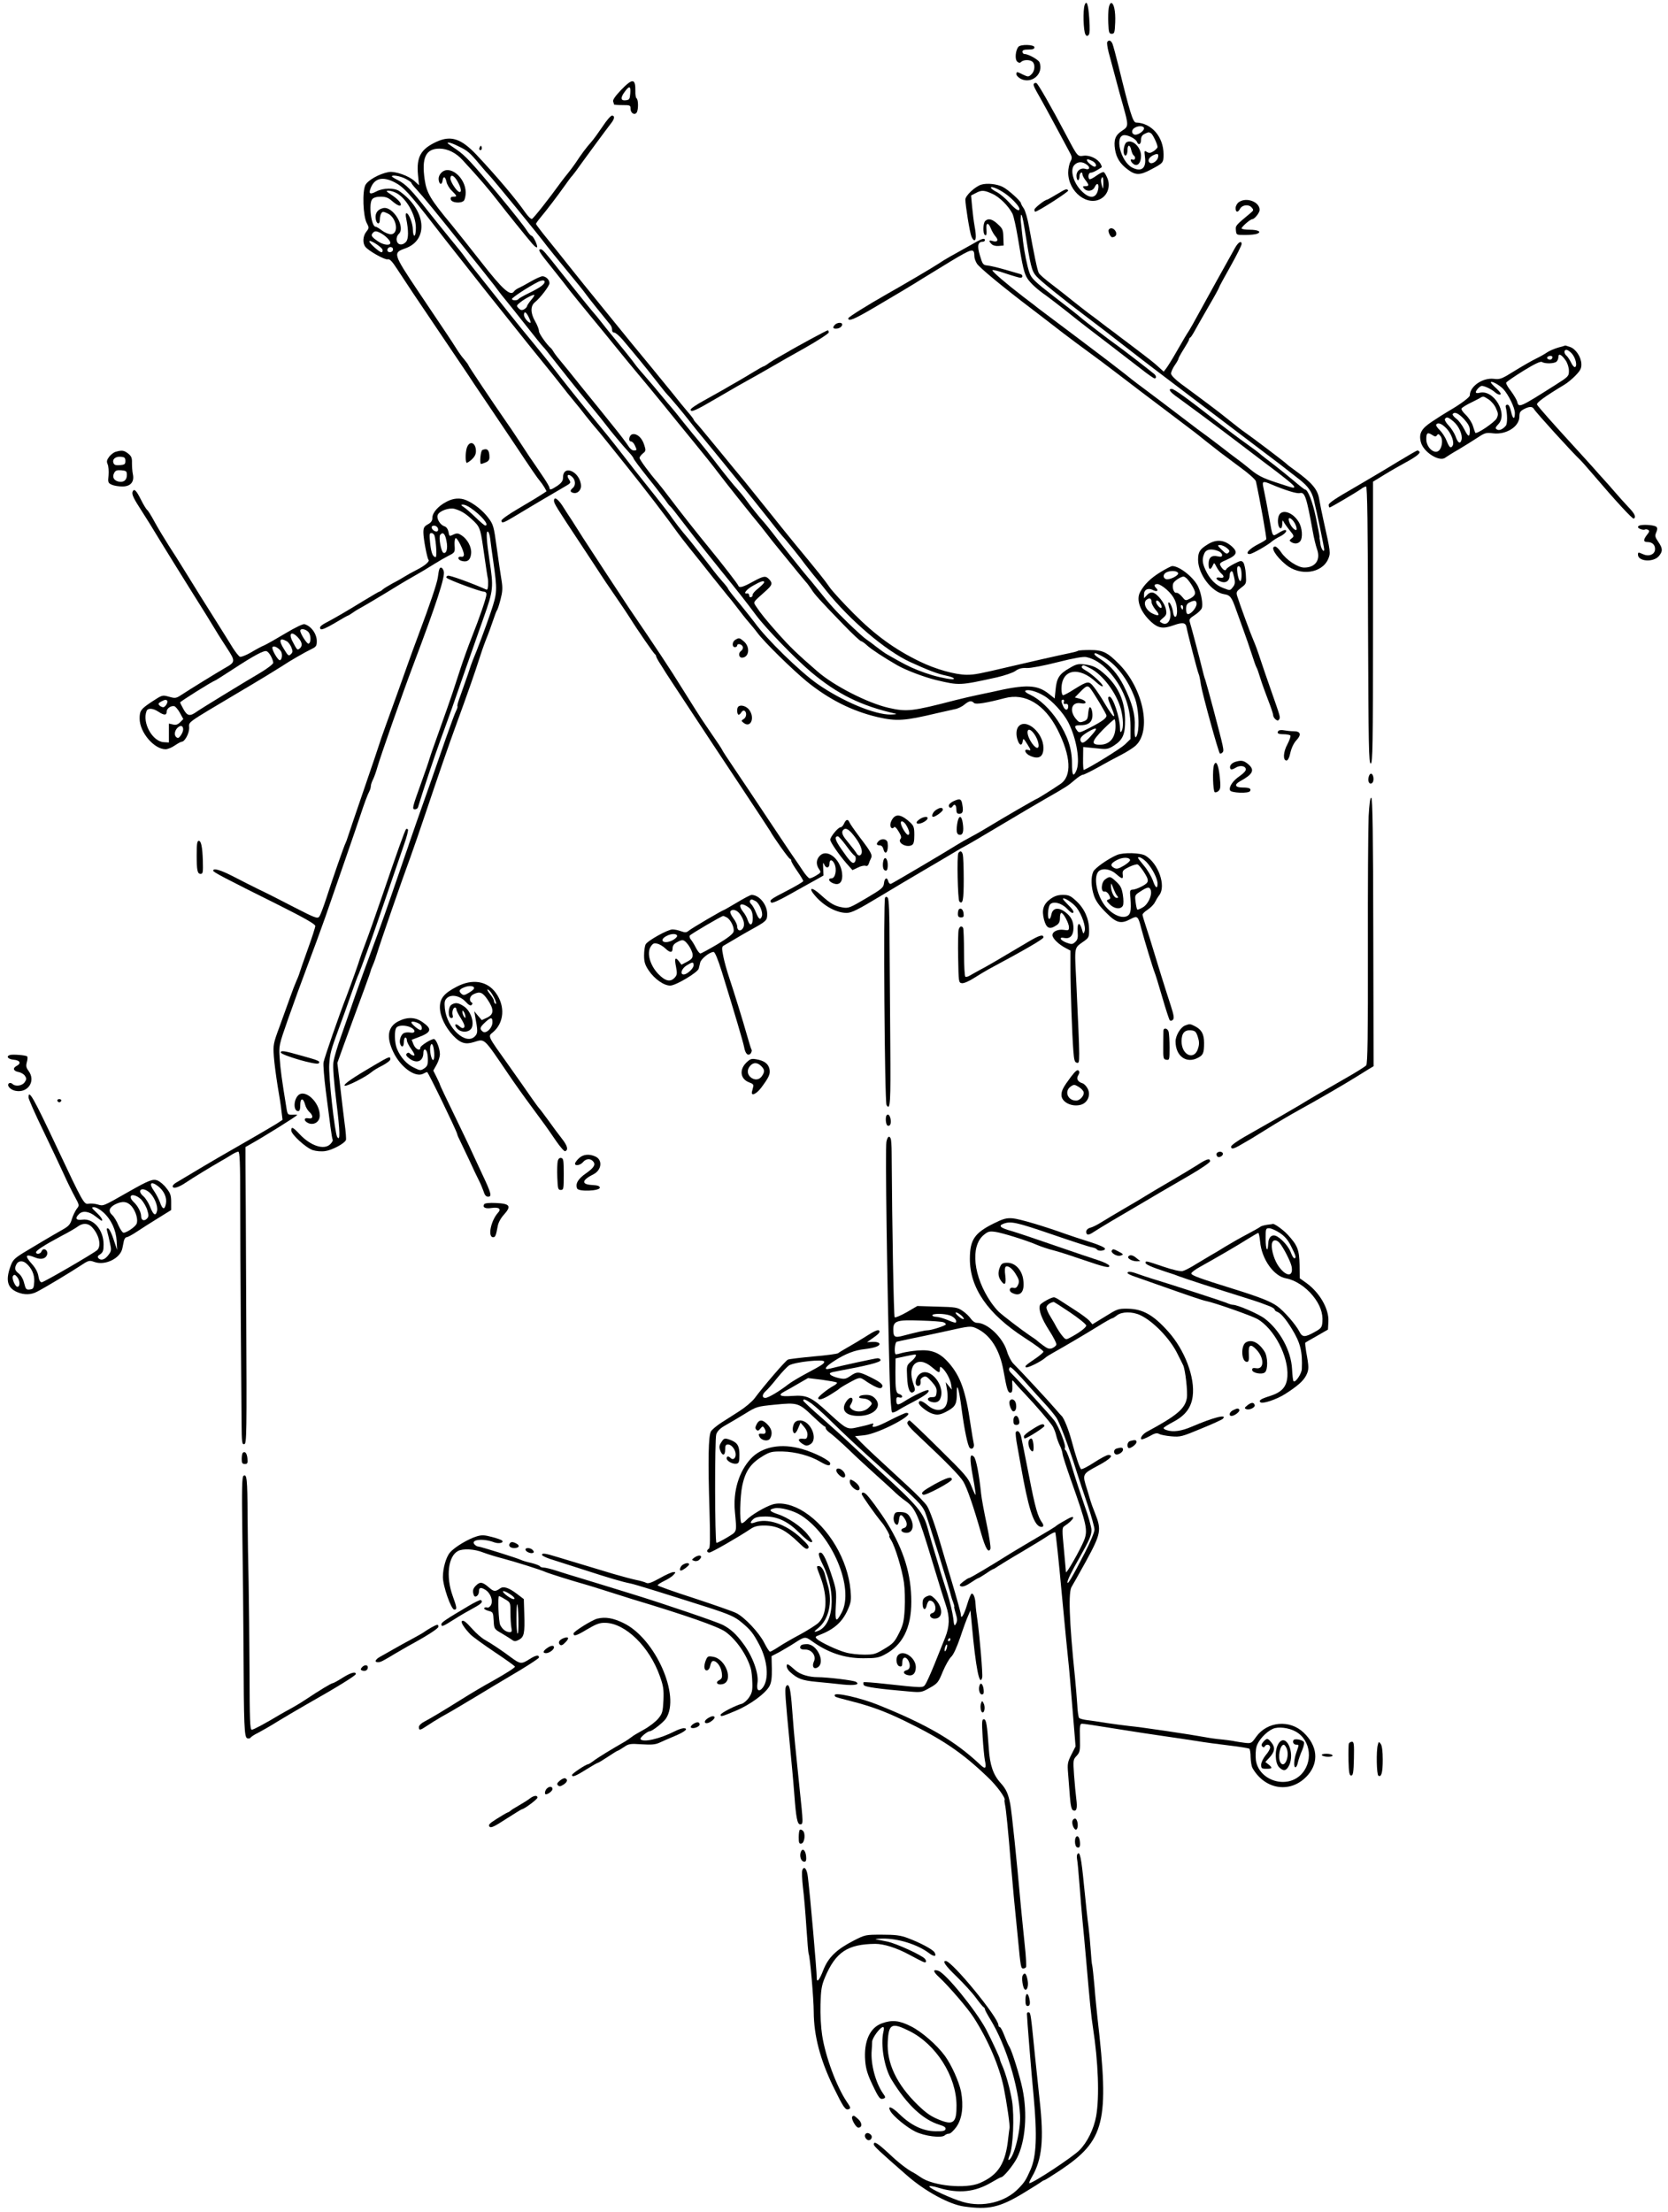 <?xml version="1.0" standalone="no"?>
<!DOCTYPE svg PUBLIC "-//W3C//DTD SVG 20010904//EN"
 "http://www.w3.org/TR/2001/REC-SVG-20010904/DTD/svg10.dtd">
<svg version="1.0" xmlns="http://www.w3.org/2000/svg"
 width="1111pt" height="1473pt" viewBox="0 0 1111 1473"
 preserveAspectRatio="xMidYMid meet">
<g transform="translate(0,1473) scale(0.1,-0.1)"
fill="#000000" stroke="none">
<path d="M7225 14698 c-13 -34 -9 -176 5 -198 7 -11 12 -12 21 -3 8 8 9 41 4
112 -6 91 -17 123 -30 89z"/>
<path d="M7385 14678 c-3 -18 -5 -64 -3 -103 3 -62 5 -70 23 -70 18 0 20 8 23
76 3 75 -9 129 -27 129 -6 0 -13 -15 -16 -32z"/>
<path d="M7375 14450 c-3 -5 1 -36 9 -67 9 -32 29 -107 45 -168 16 -60 39
-146 52 -190 37 -133 37 -137 -9 -167 -44 -29 -55 -61 -45 -124 9 -55 33 -94
82 -131 53 -41 83 -42 157 -2 82 43 84 45 84 101 0 117 -80 209 -184 212 -20
1 -41 69 -116 376 -17 69 -35 135 -40 148 -10 23 -25 29 -35 12z m245 -575 c0
-19 -46 -49 -65 -41 -20 7 -19 33 3 45 26 16 62 13 62 -4z m47 -33 c12 -8 43
-73 43 -91 0 -6 -12 -18 -26 -28 -21 -13 -30 -14 -45 -5 -17 11 -18 9 -13 -32
11 -76 -22 -104 -85 -72 -78 41 -120 216 -51 216 28 0 76 -26 83 -45 10 -25
27 -17 27 13 0 20 7 32 23 40 27 13 29 13 44 4z m46 -162 c-6 -23 -38 -44 -53
-35 -18 11 -10 34 17 49 33 17 43 13 36 -14z"/>
<path d="M7503 13782 c-14 -9 -24 -57 -16 -78 8 -22 23 -6 23 27 0 38 17 38
25 -1 4 -16 11 -32 16 -35 16 -11 10 -35 -7 -28 -21 8 -14 -16 8 -31 26 -16
48 10 48 56 0 59 -59 114 -97 90z"/>
<path d="M6783 14418 c-20 -25 -24 -84 -8 -98 12 -10 19 -10 27 -2 16 16 61
15 76 0 19 -19 14 -63 -8 -83 -19 -18 -22 -18 -56 -2 -42 21 -44 21 -44 2 0
-8 13 -21 29 -30 73 -37 154 33 125 110 -7 17 -74 55 -99 55 -8 0 -15 7 -15
15 0 11 11 15 40 15 29 0 40 4 40 15 0 19 -93 21 -107 3z"/>
<path d="M4136 14130 c-38 -40 -56 -66 -52 -76 3 -9 6 -18 6 -20 0 -2 25 -4
55 -4 52 0 55 -1 55 -25 0 -29 28 -45 41 -24 12 19 11 86 -1 94 -5 3 -9 25 -8
49 1 85 -19 86 -96 6z m62 -22 c-3 -39 -6 -43 -30 -46 -35 -4 -37 17 -6 58 30
41 40 38 36 -12z"/>
<path d="M6886 14172 c-5 -9 2 -24 44 -97 13 -22 54 -98 93 -170 38 -71 81
-151 95 -177 24 -43 25 -49 12 -74 -8 -15 -15 -48 -15 -73 0 -129 130 -230
222 -172 43 27 60 85 39 134 -8 19 -18 37 -23 40 -6 4 -28 -7 -50 -23 -22 -16
-43 -27 -47 -23 -12 12 -6 43 9 43 13 0 35 11 73 36 2 1 -1 11 -7 22 -18 34
-72 60 -112 55 -42 -6 -41 -7 -112 127 -107 203 -194 354 -204 357 -6 2 -14 0
-17 -5z m389 -514 c24 -11 35 -38 15 -38 -12 0 -50 32 -50 42 0 11 4 10 35 -4z
m-37 -24 c26 -18 20 -38 -8 -29 -31 10 -60 -12 -60 -45 0 -17 5 -30 10 -30 6
0 10 11 10 25 0 25 20 37 20 13 0 -7 9 -24 20 -38 25 -32 25 -40 -1 -40 -18 0
-19 -2 -9 -15 20 -24 59 -19 72 10 15 33 31 21 22 -18 -13 -61 -58 -64 -113
-6 -52 53 -75 137 -46 169 22 24 53 26 83 4z m111 -126 c-1 -42 -1 -42 -10
-13 -5 17 -7 36 -4 43 9 24 15 11 14 -30z"/>
<path d="M4014 13888 c-27 -40 -61 -87 -77 -105 -32 -36 -63 -77 -103 -138
-15 -22 -39 -54 -53 -71 -14 -17 -35 -44 -46 -59 -80 -111 -182 -240 -192
-243 -7 -2 -27 18 -45 44 -61 88 -193 244 -326 385 -101 106 -168 128 -262 86
-107 -49 -137 -101 -126 -221 l7 -70 -29 27 c-38 36 -131 69 -174 61 -63 -12
-137 -54 -154 -86 -22 -42 -16 -208 9 -254 16 -30 16 -33 -3 -57 -23 -29 -26
-75 -7 -100 20 -27 130 -89 149 -84 13 4 30 -13 64 -66 26 -40 74 -112 107
-162 92 -136 285 -423 327 -485 20 -30 55 -81 76 -114 21 -32 75 -111 118
-175 43 -64 116 -172 162 -241 98 -148 145 -216 160 -233 18 -21 47 -68 43
-70 -43 -29 -104 -66 -191 -117 -60 -35 -108 -69 -108 -77 0 -20 14 -16 82 25
72 44 260 155 331 196 52 30 52 29 35 56 -17 27 -2 37 22 15 24 -21 26 -58 5
-75 -20 -17 -19 -27 5 -33 25 -6 50 17 50 46 -3 94 -120 149 -120 56 0 -21 -9
-34 -37 -54 -41 -27 -53 -31 -53 -14 0 6 -17 36 -38 67 -21 32 -65 96 -98 144
-32 49 -70 106 -84 128 -14 22 -48 72 -76 112 -86 124 -244 360 -244 365 0 3
-12 20 -27 38 -16 17 -40 52 -55 76 -34 54 -63 97 -252 378 -169 253 -170 257
-86 287 159 57 137 257 -40 381 -33 23 -108 22 -153 -2 -44 -23 -54 -16 -37
25 26 64 80 76 158 36 59 -30 100 -75 267 -291 39 -50 100 -129 137 -175 37
-47 131 -166 209 -265 79 -99 204 -256 278 -348 169 -209 197 -243 230 -286
14 -19 45 -57 68 -85 24 -28 62 -76 85 -106 24 -30 50 -62 58 -71 8 -9 47 -55
85 -103 39 -48 95 -119 125 -156 126 -157 270 -345 345 -450 11 -16 48 -63 83
-107 35 -43 102 -127 150 -188 48 -60 93 -116 99 -123 7 -7 34 -41 60 -75 26
-34 60 -78 77 -97 17 -20 45 -53 61 -75 46 -62 233 -245 329 -324 147 -119
301 -197 472 -237 126 -29 180 -25 394 26 47 11 101 23 120 27 19 3 48 17 63
30 32 26 47 29 65 11 11 -11 81 0 203 32 137 37 266 -40 352 -208 91 -179 98
-312 19 -364 -54 -37 -152 -98 -156 -98 -5 0 -221 -125 -306 -177 -36 -22 -94
-56 -130 -75 -36 -19 -81 -45 -100 -57 -56 -36 -422 -252 -435 -257 -7 -3 -15
4 -18 15 -8 32 -25 25 -29 -11 -3 -29 -13 -38 -118 -100 -105 -62 -118 -68
-155 -62 -55 9 -83 25 -148 84 -62 57 -88 51 -36 -8 59 -68 142 -112 209 -112
33 1 72 20 226 113 71 43 199 119 284 169 85 50 171 100 190 112 19 12 46 27
59 35 61 33 99 55 278 162 105 63 231 137 278 164 149 85 159 92 202 129 23
20 47 36 55 36 7 0 52 22 99 48 47 27 118 65 157 85 39 20 82 48 96 61 108 99
52 378 -109 542 -79 80 -109 95 -195 95 -38 0 -74 -2 -79 -5 -5 -4 -29 -10
-53 -15 -60 -12 -307 -68 -403 -91 -200 -47 -233 -54 -285 -54 -77 0 -209 37
-315 89 -165 80 -297 176 -439 319 -72 72 -144 151 -161 176 -27 40 -73 98
-236 295 -27 33 -100 123 -162 201 -62 77 -138 172 -169 210 -32 38 -104 125
-160 194 -135 164 -140 170 -160 192 -10 10 -18 21 -18 24 0 3 -18 27 -40 52
-22 26 -66 79 -97 119 -32 39 -100 122 -151 185 -128 155 -138 167 -244 298
-188 231 -254 313 -303 375 -27 35 -87 109 -132 165 -46 56 -83 105 -83 109 0
3 13 22 29 41 42 50 115 146 161 211 22 31 45 63 53 70 7 8 35 45 62 84 48 66
155 212 196 265 23 29 25 50 5 50 -8 0 -36 -32 -62 -72z m-959 -133 c59 -28
74 -41 140 -120 27 -33 55 -64 61 -70 16 -14 342 -412 389 -476 11 -15 70 -87
130 -160 61 -73 117 -143 125 -155 12 -18 104 -133 164 -206 8 -9 13 -24 13
-34 -1 -11 5 -19 14 -19 9 0 33 -21 55 -46 92 -109 173 -208 219 -268 28 -36
57 -72 65 -82 47 -51 120 -139 155 -184 22 -29 75 -95 118 -146 117 -142 322
-395 412 -509 44 -57 87 -110 95 -119 25 -26 133 -161 149 -185 8 -11 34 -43
56 -71 23 -27 63 -77 89 -110 155 -194 394 -398 556 -473 120 -55 185 -80 243
-92 67 -14 69 -32 1 -19 -70 13 -123 29 -194 57 -57 23 -94 42 -200 103 -14 7
-45 30 -70 49 -25 20 -56 43 -70 52 -14 9 -68 58 -121 109 -89 87 -116 117
-214 239 -20 25 -44 54 -54 65 -20 22 -172 213 -236 297 -22 28 -47 59 -55 68
-29 31 -96 115 -120 150 -13 19 -41 53 -61 75 -21 22 -79 94 -130 160 -50 66
-106 136 -123 156 -17 19 -62 75 -101 123 -38 49 -77 96 -85 105 -8 9 -37 43
-64 76 -27 33 -74 89 -105 124 -31 35 -63 73 -71 85 -15 22 -90 115 -160 200
-19 23 -48 59 -65 81 -16 21 -44 55 -61 74 -28 33 -141 174 -219 272 -91 116
-111 138 -122 139 -24 0 -13 -17 75 -126 48 -60 101 -127 117 -149 17 -21 77
-96 135 -166 58 -70 139 -169 180 -220 41 -51 104 -127 140 -170 36 -42 106
-128 157 -190 51 -63 145 -179 210 -258 65 -79 139 -172 165 -207 40 -54 236
-300 285 -358 9 -11 30 -38 47 -60 17 -23 39 -50 48 -61 9 -11 55 -67 102
-125 47 -58 93 -114 103 -125 10 -10 26 -33 37 -49 21 -34 54 -71 211 -233 60
-62 114 -113 120 -113 5 0 24 -13 41 -29 27 -25 109 -79 201 -132 58 -33 177
-78 258 -98 156 -37 156 -37 405 18 52 12 108 31 124 43 21 15 42 21 76 19 26
-1 115 16 205 39 107 27 170 38 190 34 51 -11 98 -40 146 -90 96 -103 149
-234 149 -370 l0 -86 -38 -37 c-29 -27 -225 -149 -273 -169 -3 -2 -6 32 -5 75
l1 78 30 -3 c17 -2 53 -5 81 -8 44 -5 58 -2 93 20 59 38 76 75 75 171 -1 122
-42 218 -128 298 -54 50 -83 65 -142 72 -43 5 -56 2 -101 -25 -67 -38 -85 -66
-92 -142 l-6 -60 -39 31 c-78 62 -152 65 -381 12 -22 -5 -65 -14 -95 -20 -30
-6 -98 -22 -150 -35 -285 -74 -320 -78 -442 -50 -139 32 -363 146 -474 243
-132 114 -184 165 -253 242 -89 100 -129 150 -154 189 -21 33 -26 24 61 102
46 41 50 53 25 80 -23 25 -37 23 -110 -17 -65 -36 -89 -42 -95 -26 -4 12 -103
140 -193 250 -86 105 -191 238 -265 336 -30 40 -66 86 -80 102 -54 62 -120
152 -120 163 0 7 10 20 22 30 21 17 21 20 8 60 -15 45 -47 74 -77 68 -22 -4
-31 -48 -10 -48 7 0 19 -11 25 -25 16 -34 15 -35 -7 -35 -11 0 -27 14 -38 33
-11 17 -56 77 -101 132 -44 55 -135 168 -202 250 -66 83 -135 168 -153 189
-18 21 -36 46 -41 55 -5 9 -12 18 -15 21 -28 23 -81 98 -81 114 0 12 -11 41
-25 65 -32 55 -33 103 -2 128 36 29 97 109 97 127 0 23 -24 46 -47 46 -10 0
-45 -16 -78 -35 -33 -19 -70 -39 -82 -44 -11 -5 -24 -15 -28 -20 -23 -38 -75
8 -220 194 -63 81 -163 206 -198 249 -139 167 -165 210 -178 298 -22 148 7
208 98 208 54 0 110 -27 155 -77 110 -119 175 -195 243 -283 42 -55 179 -225
221 -274 14 -16 27 -26 31 -23 7 8 -25 77 -37 77 -4 0 -16 13 -27 29 -22 35
-91 122 -198 251 -169 203 -218 256 -273 293 -69 47 -69 47 -51 47 8 0 37 -11
64 -25z m-355 -215 c22 -11 40 -24 40 -28 0 -4 15 -23 33 -42 46 -50 142 -167
313 -382 82 -102 163 -203 179 -224 17 -20 39 -50 50 -65 11 -15 36 -47 56
-71 19 -23 80 -99 134 -168 54 -69 105 -132 114 -141 9 -9 34 -40 56 -69 61
-78 171 -216 260 -324 44 -53 89 -109 100 -124 28 -38 114 -141 152 -182 18
-19 33 -39 33 -43 0 -5 42 -61 93 -125 52 -64 104 -133 118 -152 13 -19 27
-38 32 -41 7 -5 27 -30 162 -206 33 -43 112 -142 175 -220 129 -159 163 -203
235 -299 66 -89 259 -288 365 -378 177 -149 335 -227 565 -279 11 -3 -3 -5
-31 -6 -107 -2 -322 88 -489 204 -117 82 -341 300 -420 411 -11 15 -55 70 -97
122 -43 51 -78 96 -78 100 0 4 -17 26 -38 49 -20 23 -46 54 -57 69 -11 15 -42
55 -68 88 -27 34 -60 76 -75 95 -15 19 -43 53 -62 75 -19 23 -51 64 -70 91
-18 28 -70 95 -114 150 -111 139 -173 217 -242 307 -32 42 -115 145 -184 228
-111 136 -175 216 -283 356 -18 23 -66 82 -107 132 -41 49 -113 138 -160 197
-47 59 -114 144 -150 189 -76 94 -117 147 -145 186 -11 16 -56 72 -100 125
-44 54 -107 132 -140 174 -114 146 -150 183 -206 212 -21 10 -39 22 -39 24 0
12 55 3 90 -15z m-61 -95 c67 -34 131 -147 131 -232 0 -29 -4 -53 -10 -53 -5
0 -10 18 -10 40 0 41 -27 110 -43 110 -5 0 -6 -14 -2 -32 17 -84 17 -139 -1
-159 -25 -27 -58 -21 -62 12 -2 14 4 31 12 39 52 42 -35 189 -102 174 -36 -8
-54 -33 -50 -68 4 -39 28 -47 28 -9 0 15 4 35 10 43 8 12 13 12 43 -2 60 -28
76 -138 20 -138 -14 0 -41 11 -59 25 -18 14 -37 25 -42 25 -29 0 -48 153 -23
183 9 11 29 17 57 17 34 0 51 -7 77 -30 34 -29 57 -38 57 -22 0 14 -24 39 -65
66 -34 22 -36 26 -17 26 13 0 36 -7 51 -15z m-106 -266 c33 -17 67 -51 67 -66
0 -21 -47 -15 -83 10 -42 29 -48 39 -35 54 13 16 23 16 51 2z m15 -113 c2 -9
-1 -16 -7 -16 -14 0 -81 60 -81 72 0 16 85 -38 88 -56z m68 -5 c-10 -16 -36
-13 -36 3 0 17 21 27 34 16 4 -5 5 -13 2 -19z m994 -233 c-14 -12 -53 -34 -87
-50 -35 -17 -65 -34 -69 -39 -7 -12 -44 -12 -44 0 0 9 111 82 175 114 41 21
59 3 25 -25z m-74 -98 c-14 -17 -26 -36 -26 -40 0 -5 -9 -14 -19 -20 -15 -8
-24 -6 -37 7 -15 16 -15 18 12 40 33 26 87 54 93 48 2 -2 -8 -18 -23 -35z
m-13 -115 c9 -19 14 -35 10 -35 -14 0 -43 34 -43 52 0 29 15 21 33 -17z m1567
-1763 c0 -5 -18 -23 -40 -41 -22 -17 -39 -37 -37 -43 1 -6 -4 -13 -10 -15 -7
-3 -13 2 -13 11 0 9 -6 15 -12 14 -32 -7 -8 26 37 51 52 30 75 37 75 23z
m2248 -491 c93 -48 176 -155 223 -286 21 -61 29 -174 16 -227 -13 -51 -23 -29
-19 41 5 80 -17 161 -74 275 -39 77 -89 134 -151 174 -24 15 -43 30 -43 35 0
11 7 9 48 -12z m-76 -82 c84 -43 175 -165 204 -272 16 -61 18 -126 4 -147 -7
-11 -10 -6 -10 20 -1 73 -47 210 -70 210 -14 0 -12 -13 10 -65 40 -93 21 -85
-40 17 -23 40 -56 90 -73 111 -34 44 -41 43 -133 -14 -34 -22 -66 -39 -73 -39
-6 0 -11 17 -11 41 0 132 115 155 232 45 21 -19 40 -31 43 -26 6 10 -73 83
-114 105 -17 9 -29 20 -26 25 8 13 10 13 57 -11z m-2 -131 c22 -26 110 -173
110 -184 0 -17 -28 -38 -109 -80 -71 -36 -74 -37 -87 -19 -21 29 -17 35 22 35
46 0 70 14 78 45 7 28 -2 75 -15 75 -4 0 -9 -19 -11 -42 -3 -37 -7 -44 -32
-53 -25 -9 -31 -6 -52 20 -44 56 -24 113 36 101 44 -8 39 18 -6 30 l-35 9 37
38 c39 40 48 43 64 25z m-306 -52 c53 -31 129 -114 161 -176 56 -110 82 -263
53 -325 -20 -43 -28 -28 -28 53 0 97 -30 184 -94 281 -53 80 -121 144 -184
174 -27 12 -39 23 -32 27 18 11 74 -4 124 -34z m132 -41 c-4 -11 0 -15 12 -13
11 2 17 -4 17 -16 0 -29 -20 -30 -33 -1 -15 32 -15 45 -1 45 6 0 8 -7 5 -15z
m344 -161 c0 -78 -38 -123 -103 -124 -62 0 -57 22 19 100 38 38 72 69 77 69 4
1 7 -20 7 -45z m-151 -51 c-47 -55 -69 -69 -79 -52 -12 19 1 37 46 64 58 34
70 30 33 -12z"/>
<path d="M2940 13580 c-14 -14 -20 -31 -18 -48 4 -33 22 -36 26 -4 5 32 18 27
26 -9 3 -17 19 -44 36 -60 36 -36 36 -39 9 -39 -14 0 -19 -5 -17 -17 4 -24 70
-30 88 -9 7 9 12 34 12 55 -2 100 -107 186 -162 131z m108 -59 c24 -43 29 -75
10 -69 -18 6 -58 68 -58 89 0 32 25 21 48 -20z"/>
<path d="M3196 13751 c-4 -7 -5 -15 -2 -18 9 -9 19 4 14 18 -4 11 -6 11 -12 0z"/>
<path d="M6535 13500 c-41 -13 -105 -73 -105 -99 0 -37 29 -218 40 -245 5 -14
14 -26 20 -26 12 0 13 32 1 96 -5 27 -12 84 -16 126 l-7 76 31 16 c39 21 56
20 111 -5 48 -21 109 -83 134 -133 8 -17 24 -89 36 -161 32 -198 42 -237 64
-271 22 -33 69 -75 126 -114 19 -14 78 -59 130 -100 52 -42 120 -95 150 -118
54 -41 192 -147 350 -269 44 -35 85 -63 90 -63 14 0 12 17 -2 29 -45 37 -219
171 -248 191 -42 29 -217 163 -245 188 -11 10 -88 71 -172 135 -132 102 -153
123 -166 160 -15 41 -35 141 -43 209 -2 18 -6 55 -9 81 -3 26 -6 51 -6 55 -1
4 -1 16 0 26 2 38 12 7 26 -80 39 -248 46 -278 78 -314 26 -30 176 -151 322
-261 51 -38 224 -171 295 -227 30 -24 105 -81 165 -127 426 -323 613 -465 700
-531 99 -74 171 -129 271 -208 57 -45 82 -81 95 -135 20 -81 69 -317 69 -330
0 -26 -21 4 -25 35 -2 16 -4 31 -5 34 -2 3 -2 8 -1 13 1 4 -10 62 -24 129 -22
107 -54 188 -73 188 -4 0 -36 25 -72 56 -36 30 -96 79 -135 109 -38 29 -80 61
-91 71 -12 11 -57 44 -99 74 -43 30 -127 94 -189 142 -202 158 -286 218 -302
218 -26 0 -11 -22 43 -59 73 -53 262 -193 397 -296 65 -49 142 -108 171 -130
142 -106 205 -157 205 -166 0 -12 4 -13 -127 30 -81 27 -114 43 -165 85 -34
28 -72 58 -84 66 -12 8 -65 49 -118 90 -54 41 -108 82 -120 90 -12 8 -46 34
-76 57 -30 23 -116 88 -191 145 -75 56 -148 112 -164 123 -15 11 -53 41 -84
66 -31 25 -171 132 -311 237 -140 105 -259 195 -265 199 -5 5 -50 39 -100 77
-118 91 -205 166 -205 176 0 5 39 -4 87 -21 48 -16 93 -29 100 -29 17 0 17 19
1 24 -7 2 -53 15 -103 30 -49 14 -103 27 -120 28 -27 3 -31 8 -48 66 -20 65
-14 92 19 92 8 0 14 5 14 10 0 15 -15 12 -52 -8 -18 -10 -54 -31 -80 -45 -27
-15 -69 -39 -95 -53 -27 -15 -66 -39 -88 -54 -33 -22 -223 -134 -340 -200
-125 -71 -255 -152 -255 -160 0 -23 37 -8 170 70 99 58 286 169 325 195 28 17
112 69 188 115 145 87 156 90 157 32 0 -12 8 -34 17 -48 17 -27 176 -158 363
-300 58 -44 151 -116 208 -160 57 -43 131 -99 165 -123 34 -24 127 -94 207
-155 79 -61 223 -170 320 -243 96 -73 180 -136 185 -140 6 -4 39 -31 73 -58
35 -28 81 -63 102 -80 21 -16 82 -61 134 -100 53 -38 98 -79 101 -90 26 -118
73 -380 69 -387 -3 -4 -24 -18 -47 -29 -66 -33 -99 -69 -63 -69 16 0 122 60
149 85 10 8 33 23 52 32 34 16 55 43 33 43 -6 0 -26 -9 -44 -21 -40 -24 -37
-29 -60 101 -15 86 -24 130 -41 213 -6 32 2 34 55 11 93 -39 169 -63 189 -58
34 9 45 -24 87 -256 7 -41 20 -94 28 -117 26 -71 -10 -123 -85 -123 -43 0
-120 51 -154 102 -14 21 -32 38 -39 38 -36 0 2 -64 70 -120 95 -79 242 -59
283 38 16 39 16 44 -31 253 -13 58 -21 100 -30 149 -11 63 -50 108 -167 192
-24 17 -46 34 -49 38 -5 7 -233 180 -280 212 -14 9 -59 44 -100 77 -41 33
-100 79 -130 101 -30 22 -71 53 -91 68 -20 15 -66 49 -103 76 -40 30 -66 57
-66 68 0 11 11 36 25 56 14 20 25 40 25 45 0 4 16 33 35 63 19 30 35 58 35 63
0 5 3 11 8 13 4 2 14 17 23 33 9 17 50 89 92 162 43 73 77 135 77 139 0 4 34
66 75 139 41 73 75 141 75 150 0 25 -22 13 -44 -26 -54 -96 -208 -374 -246
-444 -24 -44 -50 -91 -59 -105 -22 -34 -33 -52 -88 -148 -26 -46 -56 -93 -65
-105 l-17 -22 -33 30 c-34 31 -49 43 -198 156 -47 35 -89 67 -95 72 -5 4 -28
21 -50 37 -22 17 -49 37 -60 46 -11 8 -39 30 -63 47 -24 18 -71 55 -105 82
-34 28 -97 77 -140 110 -43 32 -83 67 -88 77 -10 18 -33 131 -65 308 -9 52
-25 107 -35 122 -11 15 -19 31 -19 35 0 13 -85 90 -119 107 -39 21 -107 28
-146 16z m176 -71 c41 -32 79 -76 79 -90 0 -21 -25 -5 -67 41 -25 28 -63 60
-84 71 -22 11 -39 24 -39 29 0 15 66 -15 111 -51z"/>
<path d="M7037 13435 c-32 -19 -60 -35 -63 -35 -14 0 -84 -55 -84 -66 0 -8 2
-14 5 -14 17 0 224 133 220 141 -9 14 -15 12 -78 -26z"/>
<path d="M8252 13384 c-12 -8 -22 -26 -22 -40 0 -29 15 -32 29 -5 15 27 57 32
77 10 15 -17 15 -20 -7 -38 -101 -84 -100 -83 -97 -115 3 -31 3 -31 63 -31 33
0 68 4 78 8 33 13 7 27 -49 27 -30 0 -54 4 -54 9 0 11 58 61 70 61 16 0 50 43
50 62 0 54 -88 87 -138 52z"/>
<path d="M6562 13258 c-15 -15 -16 -84 -2 -93 11 -7 13 4 10 48 -2 37 15 34
30 -5 7 -18 22 -43 32 -54 22 -25 10 -39 -22 -29 -24 8 -26 -1 -5 -21 9 -9 28
-14 47 -12 l33 3 -2 55 c-1 49 -5 58 -37 87 -37 35 -64 41 -84 21z"/>
<path d="M7385 13200 c-7 -11 11 -50 23 -50 23 1 34 18 23 39 -12 22 -36 28
-46 11z"/>
<path d="M5562 12568 c-20 -20 -14 -30 15 -26 32 4 46 38 16 38 -11 0 -24 -5
-31 -12z"/>
<path d="M5395 12469 c-60 -33 -126 -69 -145 -81 -19 -11 -49 -28 -65 -37 -17
-9 -44 -26 -62 -38 -17 -13 -34 -23 -37 -23 -3 0 -34 -17 -68 -38 -35 -21 -83
-50 -108 -64 -25 -14 -65 -37 -90 -52 -25 -14 -84 -47 -132 -74 -48 -26 -88
-53 -88 -60 0 -21 34 -6 165 71 66 38 134 78 150 87 34 18 242 136 265 150 8
5 88 51 178 101 89 50 162 98 162 105 0 8 -3 14 -7 14 -5 -1 -57 -28 -118 -61z"/>
<path d="M10378 12415 c-26 -8 -60 -22 -75 -33 -16 -11 -48 -29 -73 -41 -25
-12 -88 -48 -140 -80 -88 -55 -98 -59 -140 -54 -74 9 -160 -50 -160 -110 0
-13 -62 -59 -145 -107 -22 -13 -70 -43 -107 -68 -71 -47 -89 -79 -74 -137 17
-67 126 -135 164 -102 10 7 49 32 88 54 38 23 95 58 125 78 50 33 58 35 105
29 87 -10 174 45 174 111 0 28 6 37 30 50 36 19 57 19 67 1 13 -23 258 -292
305 -336 9 -8 49 -53 89 -100 144 -169 263 -299 271 -294 17 10 7 32 -34 75
-24 25 -64 70 -90 100 -26 30 -59 68 -75 85 -15 17 -46 50 -67 75 -22 24 -78
87 -126 139 -143 156 -245 271 -252 285 -7 12 51 54 182 133 19 11 53 39 74
61 32 33 40 48 39 76 -1 47 -37 101 -75 114 -17 6 -31 10 -32 10 -1 -1 -22 -7
-48 -14z m90 -38 c25 -26 39 -81 24 -91 -6 -4 -18 9 -27 28 -9 19 -23 40 -31
47 -18 15 -18 39 -1 39 8 0 23 -10 35 -23z m-40 -47 c13 -19 22 -48 22 -70 0
-35 -3 -39 -92 -95 -235 -149 -242 -152 -252 -112 -3 13 -22 45 -41 71 -20 25
-35 51 -33 57 2 6 53 41 114 79 78 48 115 65 125 59 20 -13 83 -11 97 3 7 7
12 20 12 31 0 26 21 16 48 -23z m-88 22 c0 -14 -11 -21 -26 -15 -8 3 -11 9 -8
14 7 11 34 12 34 1z m-327 -213 c34 -37 77 -124 77 -160 0 -46 -14 -42 -25 8
-7 31 -15 48 -25 48 -8 0 -13 -7 -11 -15 12 -48 12 -111 1 -125 -21 -25 -45
-35 -60 -25 -12 7 -10 14 10 35 66 70 -31 233 -125 209 -15 -4 -25 -2 -25 4 0
13 28 42 40 42 19 0 66 -23 87 -42 12 -11 28 -18 35 -16 9 4 0 17 -24 40 -21
19 -38 37 -38 41 0 14 55 -15 83 -44z m-98 -69 c17 -11 40 -37 49 -59 16 -34
16 -43 5 -67 -14 -27 -135 -109 -143 -96 -2 4 -9 25 -16 47 -7 22 -28 54 -47
72 -19 18 -32 37 -28 43 3 5 25 19 48 31 23 11 53 27 67 34 31 18 27 19 65 -5z
m-163 -132 c27 -30 38 -50 38 -73 0 -50 -10 -48 -37 6 -14 28 -38 60 -54 71
-15 12 -26 25 -23 30 11 18 39 6 76 -34z m-72 -14 c37 -31 63 -90 55 -122 -8
-33 -25 -23 -40 22 -8 21 -28 53 -45 71 -18 18 -29 38 -26 44 11 17 21 14 56
-15z m-44 -49 c32 -35 53 -93 39 -114 -12 -20 -22 -11 -39 32 -9 24 -30 56
-46 72 -16 15 -27 32 -24 37 11 17 38 7 70 -27z m-65 -44 c8 11 12 10 24 -6
16 -20 12 -68 -7 -92 -29 -35 -88 14 -88 72 0 42 8 48 38 29 20 -13 26 -14 33
-3z"/>
<path d="M3111 11752 c-10 -25 -13 -86 -4 -104 2 -3 17 6 33 20 21 19 30 36
30 57 0 56 -40 74 -59 27z"/>
<path d="M3213 11733 c-12 -4 -20 -93 -9 -93 3 0 16 4 30 10 18 7 26 17 26 34
0 49 -14 63 -47 49z"/>
<path d="M771 11721 c-13 -3 -33 -19 -44 -33 -16 -22 -18 -32 -10 -50 6 -13 8
-46 6 -74 -5 -46 -3 -51 21 -62 15 -7 47 -12 71 -12 55 0 81 31 70 82 -4 18
-6 52 -6 75 1 34 -4 45 -25 62 -28 22 -42 24 -83 12z m64 -61 c0 -22 -5 -25
-36 -28 -27 -2 -38 1 -43 14 -10 25 13 45 48 42 26 -2 31 -7 31 -28z m10 -94
c0 -35 -23 -51 -57 -43 -31 8 -42 31 -27 58 8 16 19 19 47 17 33 -3 37 -6 37
-32z"/>
<path d="M9304 11651 c-71 -44 -202 -121 -291 -173 -112 -64 -163 -98 -163
-110 0 -10 3 -18 6 -18 7 0 170 96 206 121 14 11 31 19 37 19 8 0 12 -265 13
-922 3 -813 5 -923 18 -923 13 0 15 111 15 939 l0 938 80 49 c44 27 103 60
130 75 71 38 106 64 100 75 -4 5 -10 9 -14 9 -4 0 -66 -36 -137 -79z"/>
<path d="M883 11455 c-6 -18 6 -44 62 -130 18 -27 77 -122 130 -210 54 -88
138 -223 186 -300 77 -122 162 -259 194 -313 6 -9 32 -51 59 -92 55 -84 54
-90 -16 -129 -52 -30 -234 -142 -290 -179 -35 -23 -41 -24 -83 -12 -44 12 -44
12 -113 -33 -74 -49 -82 -60 -82 -113 0 -91 96 -204 173 -204 13 0 41 11 61
25 20 14 41 25 46 25 20 0 50 54 50 91 0 45 -33 22 325 235 138 81 268 161
291 176 50 34 158 96 202 117 27 13 32 20 32 51 0 49 -38 101 -82 113 -10 3
-63 -23 -125 -60 -60 -36 -122 -71 -139 -79 -18 -7 -59 -29 -92 -49 -33 -19
-66 -32 -74 -29 -7 3 -28 29 -46 57 -18 29 -63 102 -101 162 -76 120 -164 261
-231 370 -24 39 -66 106 -95 150 -28 44 -71 115 -94 157 -23 43 -46 80 -52 83
-5 4 -23 33 -39 65 -33 66 -47 79 -57 55z m1171 -934 c18 -20 19 -72 1 -78
-10 -3 -55 67 -55 86 0 18 36 12 54 -8z m-69 -37 c28 -30 32 -56 11 -73 -16
-13 -17 -11 -48 48 -28 55 -5 70 37 25z m-76 -24 c10 -5 24 -23 31 -40 11 -27
11 -34 -3 -47 -14 -14 -18 -11 -45 33 -37 59 -31 80 17 54z m-40 -64 c14 -17
11 -58 -4 -63 -13 -4 -58 74 -50 87 7 12 35 -1 54 -24z m-64 -37 c8 -15 15
-35 15 -43 0 -8 -37 -37 -82 -64 -129 -76 -400 -242 -428 -262 -45 -32 -62
-29 -87 15 -12 22 -23 43 -23 47 0 6 208 137 235 147 5 2 60 37 120 76 138 90
203 125 221 118 8 -3 21 -18 29 -34z m-692 -295 c9 -10 -12 -44 -26 -44 -7 0
-18 5 -25 12 -10 10 -7 15 10 25 27 14 32 15 41 7z m85 -81 l23 -42 -21 -21
c-16 -16 -29 -20 -48 -15 l-27 6 0 -63 0 -63 -33 2 c-76 3 -146 129 -116 207
8 22 43 20 79 -4 38 -25 55 -25 55 0 0 21 27 41 50 37 8 -1 25 -21 38 -44z
m22 -111 c0 -10 -7 -28 -16 -40 -13 -18 -19 -21 -30 -11 -17 14 -10 48 13 66
19 15 33 8 33 -15z"/>
<path d="M2975 11389 c-55 -28 -95 -73 -95 -107 0 -20 -8 -32 -30 -44 -25 -14
-30 -23 -30 -55 0 -41 25 -171 34 -181 11 -10 -26 -41 -78 -67 -28 -14 -64
-34 -81 -45 -16 -10 -52 -31 -80 -45 -27 -15 -57 -33 -66 -41 -8 -8 -18 -14
-22 -14 -3 0 -52 -29 -110 -64 -109 -67 -178 -107 -236 -138 -47 -24 -57 -36
-45 -48 6 -6 39 8 93 40 46 28 86 50 88 50 3 0 17 9 32 19 14 11 47 30 71 43
25 14 92 54 150 89 58 36 134 82 170 102 80 46 92 53 156 93 27 17 69 41 92
53 42 21 43 23 40 68 -2 25 2 48 7 49 11 4 55 -84 55 -110 0 -10 -7 -16 -16
-14 -29 5 -27 -21 2 -28 38 -10 58 7 62 50 4 42 -24 95 -64 121 -21 14 -31 15
-51 6 -31 -14 -30 -15 -36 18 -4 18 -14 32 -27 36 -28 9 -53 50 -45 74 8 27
75 52 113 42 43 -13 69 -28 113 -68 54 -49 58 -59 76 -181 23 -162 30 -206 33
-217 1 -5 2 -25 1 -44 -1 -23 -5 -31 -13 -27 -99 44 -243 96 -255 92 -10 -4
-13 -10 -7 -15 14 -14 223 -91 244 -91 13 0 20 -7 20 -18 0 -22 -44 -151 -100
-292 -23 -58 -55 -148 -72 -200 -17 -52 -41 -126 -54 -165 -23 -68 -36 -105
-109 -310 -20 -55 -40 -113 -45 -130 -4 -16 -29 -88 -55 -160 -59 -164 -62
-175 -41 -175 9 0 18 6 20 13 35 115 107 331 147 441 29 78 64 177 80 221 39
114 140 401 210 600 66 186 67 203 39 385 -19 126 -23 190 -12 190 6 0 14 -21
17 -47 3 -27 12 -93 20 -148 28 -197 28 -211 -16 -342 -35 -103 -92 -255 -119
-318 -5 -11 -20 -54 -33 -95 -14 -41 -37 -105 -50 -142 -14 -36 -23 -68 -20
-71 2 -3 -1 -16 -8 -29 -7 -12 -39 -99 -72 -193 -32 -93 -74 -213 -92 -265
-72 -203 -146 -415 -149 -425 -2 -5 -5 -17 -8 -25 -3 -8 -29 -82 -57 -165 -83
-242 -124 -360 -186 -525 -32 -85 -80 -218 -107 -295 -26 -77 -69 -198 -94
-270 -26 -71 -49 -151 -53 -177 -5 -32 2 -123 20 -270 24 -195 26 -264 5 -230
-16 26 -59 409 -53 483 5 73 11 95 62 234 21 55 57 156 81 225 24 69 48 134
54 145 9 19 88 237 116 320 13 39 123 359 186 542 18 51 29 95 25 99 -4 4 -9
5 -12 2 -8 -7 -61 -156 -157 -438 -44 -129 -95 -273 -113 -320 -18 -47 -35
-94 -38 -105 -9 -31 -52 -152 -89 -250 -52 -133 -146 -406 -153 -440 -3 -17 4
-102 15 -190 12 -88 25 -196 31 -239 6 -44 12 -83 15 -87 3 -5 -5 -18 -16 -29
-41 -41 -130 -12 -203 65 -46 49 -57 54 -57 26 0 -26 98 -116 144 -131 23 -7
57 -10 83 -6 45 6 127 50 137 73 3 6 -1 58 -9 115 -7 56 -21 170 -30 251 l-18
148 42 117 c23 64 51 140 61 167 48 128 120 326 120 331 0 3 6 20 14 37 8 18
21 55 29 82 17 58 167 492 222 640 20 55 65 186 100 290 88 261 156 459 206
595 75 205 130 364 149 425 10 33 31 94 47 135 17 41 38 100 48 130 10 30 21
60 25 65 5 6 15 38 24 73 13 50 15 75 7 125 -6 34 -20 132 -32 217 -20 147
-23 157 -57 202 -36 48 -94 94 -145 116 -41 18 -87 15 -132 -9z m158 -41 c73
-49 130 -118 99 -118 -5 0 -33 24 -63 53 -30 29 -65 60 -79 69 -21 14 -22 17
-7 17 11 1 33 -9 50 -21z m-215 -141 c2 -10 -3 -17 -11 -17 -18 0 -39 24 -30
34 12 12 38 2 41 -17z m-24 -44 c11 -42 17 -143 8 -143 -19 0 -30 27 -37 93
-6 57 -5 67 8 67 9 0 18 -8 21 -17z m80 -37 c10 -48 0 -85 -20 -78 -16 6 -34
105 -22 120 18 22 33 8 42 -42z"/>
<path d="M3690 11395 c0 -18 14 -41 179 -290 69 -104 130 -198 136 -207 5 -9
46 -69 90 -133 44 -64 89 -131 100 -149 45 -73 161 -241 168 -244 4 -2 7 -8 7
-12 0 -5 12 -28 28 -52 15 -24 32 -50 37 -59 6 -9 28 -43 49 -75 22 -33 85
-129 141 -214 56 -85 191 -290 301 -455 109 -165 201 -304 204 -310 16 -32
124 -185 132 -185 4 0 8 -5 8 -12 0 -7 18 -38 40 -69 22 -32 40 -61 40 -67 0
-5 -48 -33 -106 -63 -111 -57 -122 -65 -107 -80 6 -6 52 14 124 55 63 35 139
78 169 94 l55 31 -2 48 c-2 39 -1 44 7 25 12 -28 35 -24 35 6 0 30 18 30 33
-1 18 -38 6 -97 -20 -97 -27 0 -17 -23 15 -34 35 -13 57 7 57 50 0 101 -96
188 -149 135 -25 -25 -27 -58 -6 -89 15 -21 14 -23 -17 -42 -18 -11 -38 -20
-45 -20 -7 0 -28 24 -47 53 -19 28 -45 68 -59 87 -14 19 -90 134 -171 255 -80
121 -182 273 -226 338 -44 65 -80 120 -80 123 0 3 -31 50 -106 159 -26 36
-103 158 -164 256 -74 120 -172 268 -350 529 -28 41 -263 400 -305 465 -21 33
-54 85 -73 115 -20 30 -50 76 -66 102 -31 47 -56 62 -56 33z"/>
<path d="M8520 11300 c-14 -26 -9 -82 8 -88 8 -2 12 8 13 30 0 18 3 26 6 18 3
-8 21 -34 40 -58 34 -41 34 -44 17 -57 -17 -13 -17 -16 -4 -25 22 -14 46 -12
60 5 19 23 14 91 -10 129 -38 63 -108 87 -130 46z m92 -37 c19 -22 32 -63 20
-63 -13 0 -39 31 -46 58 -9 26 5 29 26 5z"/>
<path d="M10927 11232 c-10 -2 -17 -7 -17 -12 0 -11 37 -23 48 -16 4 2 13 1
20 -3 10 -6 8 -14 -8 -33 -26 -34 -25 -48 4 -48 34 0 54 -23 49 -55 -6 -30
-43 -43 -79 -26 -32 14 -34 14 -34 -3 0 -45 100 -53 138 -11 28 33 28 52 -3
97 -22 32 -23 40 -13 63 8 18 8 29 1 36 -11 11 -74 17 -106 11z"/>
<path d="M8045 11105 c-54 -33 -65 -51 -65 -103 0 -95 90 -215 172 -229 42 -6
52 -20 81 -103 9 -25 30 -83 47 -130 17 -47 43 -121 57 -165 14 -44 28 -84 32
-90 4 -5 15 -37 25 -70 10 -33 34 -99 52 -146 19 -48 34 -93 34 -102 0 -8 7
-20 16 -28 13 -10 17 -10 24 0 9 15 9 13 -55 196 -25 72 -58 166 -72 210 -14
44 -34 98 -44 120 -17 38 -91 239 -109 297 -7 24 -4 30 27 54 35 26 35 28 31
89 -2 35 -10 70 -17 79 -12 14 -18 13 -61 -9 -26 -13 -50 -30 -52 -36 -5 -15
-24 -4 -38 22 -10 17 -4 22 45 43 62 28 70 49 33 84 -51 47 -105 53 -163 17z
m126 -24 c19 -16 22 -22 11 -32 -10 -11 -18 -7 -44 19 -30 29 -31 32 -11 32
11 0 31 -9 44 -19z m-57 -21 c14 -5 26 -17 26 -26 0 -12 -6 -14 -30 -9 -40 9
-60 -8 -60 -51 0 -39 12 -44 27 -12 10 23 10 23 26 -8 9 -17 23 -36 31 -43 24
-20 19 -34 -9 -28 -34 6 -27 -15 8 -27 32 -12 57 6 57 40 0 28 17 41 23 17 16
-59 16 -72 -2 -94 -18 -23 -18 -23 -64 -5 -51 19 -90 60 -118 121 -22 47 -23
74 -7 110 12 27 46 33 92 15z m150 -116 c9 -24 7 -84 -3 -84 -9 0 -21 47 -21
81 0 23 16 25 24 3z"/>
<path d="M7730 10920 c-65 -40 -108 -81 -136 -133 -29 -53 2 -134 76 -201 45
-40 78 -45 145 -21 62 22 82 19 88 -12 7 -40 75 -302 81 -312 3 -4 10 -37 15
-72 10 -63 116 -447 126 -457 3 -3 11 0 17 6 13 13 11 19 -62 296 -23 87 -46
170 -51 185 -6 14 -16 53 -24 86 -13 55 -65 251 -80 302 -6 18 0 26 33 47 22
14 43 35 47 46 8 25 -2 91 -22 137 -25 62 -125 143 -175 143 -7 0 -42 -18 -78
-40z m117 -7 c6 -16 -60 -48 -81 -40 -23 9 -20 36 7 47 29 12 69 8 74 -7z m57
-35 c28 -30 56 -78 56 -97 0 -13 -12 -26 -32 -37 -32 -16 -32 -16 -55 12 -13
16 -30 28 -38 26 -18 -4 -32 45 -18 67 10 16 50 41 66 41 5 0 14 -6 21 -12z
m-133 -75 c49 -44 69 -86 69 -144 0 -47 -21 -50 -27 -4 -5 33 -22 69 -30 62
-3 -3 0 -21 6 -40 21 -62 -8 -119 -48 -97 -21 11 -21 11 5 34 23 19 26 28 20
57 -7 40 -56 104 -86 112 -13 3 -28 -2 -40 -16 l-20 -21 0 26 c0 32 29 45 60
28 25 -13 39 -5 22 12 -18 18 -15 28 8 28 11 0 39 -17 61 -37z m-101 -83 c0
-10 12 -33 26 -50 33 -38 26 -48 -20 -26 -44 21 -65 72 -39 92 21 15 33 9 33
-16z m60 -11 c7 -11 9 -24 5 -27 -7 -7 -35 25 -35 40 0 16 19 8 30 -13z m240
-1 c0 -24 -36 -68 -57 -68 -8 0 -13 12 -13 33 0 25 6 37 23 45 34 17 47 14 47
-10z m-90 -23 c0 -8 -2 -15 -4 -15 -2 0 -6 7 -10 15 -3 8 -1 15 4 15 6 0 10
-7 10 -15z"/>
<path d="M2926 10938 c-3 -7 -7 -32 -10 -55 -6 -40 -49 -169 -133 -393 -20
-52 -48 -131 -64 -175 -31 -88 -85 -239 -149 -415 -23 -63 -43 -122 -45 -130
-2 -8 -47 -141 -100 -295 -53 -154 -101 -296 -107 -315 -6 -19 -13 -39 -16
-44 -8 -13 -87 -239 -128 -367 -19 -58 -40 -114 -47 -123 -12 -16 -26 -11
-172 64 -88 46 -191 98 -230 116 -38 19 -113 56 -166 84 -91 47 -139 61 -139
41 0 -9 69 -46 443 -232 169 -85 237 -124 237 -136 0 -9 -22 -78 -49 -152 -27
-75 -52 -147 -56 -161 -4 -14 -14 -39 -22 -56 -8 -18 -27 -67 -42 -110 -16
-44 -47 -131 -70 -194 -41 -110 -42 -119 -37 -196 3 -44 15 -132 25 -195 11
-63 23 -139 26 -171 l7 -56 -38 -25 c-37 -23 -219 -129 -330 -192 -45 -25
-263 -154 -342 -202 -12 -7 -22 -18 -22 -23 0 -20 39 -9 86 23 44 30 172 108
242 148 15 8 43 25 62 37 19 12 40 22 47 22 10 0 13 -76 13 -322 0 -178 2
-550 4 -828 2 -278 4 -572 5 -653 1 -135 3 -148 18 -145 16 3 17 58 13 893 -2
490 -4 934 -5 988 l0 98 30 17 c85 47 315 190 315 197 0 1 -14 2 -32 1 -31 -1
-33 1 -40 44 -31 190 -40 256 -45 331 -6 85 -6 86 56 263 34 97 91 254 127
349 36 95 90 242 120 327 29 85 90 261 135 390 45 129 90 262 101 295 23 70
46 133 59 157 5 10 9 25 9 33 0 9 7 29 15 45 8 16 21 53 29 82 19 67 165 485
240 683 153 405 211 583 202 619 -7 27 -24 35 -30 14z"/>
<path d="M4898 10469 c-22 -12 -24 -49 -3 -49 8 0 15 5 15 10 0 17 30 11 37
-6 4 -10 -1 -22 -12 -30 -19 -14 -14 -44 7 -44 48 1 56 71 13 108 -29 25 -33
26 -57 11z"/>
<path d="M4917 10023 c-11 -10 -8 -53 3 -53 5 0 13 7 18 16 5 9 14 14 21 10
17 -11 13 -44 -6 -55 -17 -10 -17 -12 1 -26 47 -36 76 36 35 89 -19 24 -57 35
-72 19z"/>
<path d="M6786 9894 c-18 -18 -21 -60 -6 -98 12 -33 28 -33 32 -2 3 21 6 19
31 -21 25 -40 25 -44 7 -38 -36 11 -23 -25 14 -40 56 -24 86 -5 86 54 0 99
-112 198 -164 145z m103 -53 c12 -16 24 -43 27 -60 10 -48 -20 -40 -52 14 -38
66 -17 105 25 46z"/>
<path d="M8517 9864 c-16 -16 -5 -24 32 -24 22 0 42 -4 46 -9 3 -5 -6 -31 -20
-58 -28 -51 -31 -108 -6 -108 9 0 19 19 26 53 8 33 23 64 40 82 35 37 28 60
-18 60 -19 0 -47 3 -63 6 -16 3 -32 2 -37 -2z"/>
<path d="M8234 9658 c-32 -8 -49 -31 -38 -49 3 -6 16 -3 31 6 29 20 67 16 71
-7 2 -10 -13 -27 -40 -46 -47 -32 -74 -72 -65 -96 7 -17 122 -22 133 -5 10 17
-5 24 -48 24 -52 0 -60 19 -18 42 84 46 98 73 58 110 -31 27 -47 31 -84 21z"/>
<path d="M8086 9635 c-11 -28 -7 -173 5 -181 6 -3 18 1 26 9 13 13 14 29 7 98
-9 78 -24 109 -38 74z"/>
<path d="M9116 9554 c-8 -31 8 -54 25 -37 13 13 8 55 -7 60 -7 2 -15 -8 -18
-23z"/>
<path d="M9116 9293 c-3 -70 -6 -469 -5 -886 1 -575 -2 -761 -11 -772 -6 -8
-75 -51 -153 -95 -135 -77 -225 -130 -292 -171 -55 -33 -199 -116 -362 -208
-51 -29 -93 -59 -93 -67 0 -20 16 -17 68 14 26 15 55 32 64 37 10 6 62 38 115
71 54 34 145 88 203 120 119 65 310 176 385 223 28 17 64 40 82 51 l32 19 -2
892 c-1 648 -5 893 -13 896 -8 3 -13 -37 -18 -124z"/>
<path d="M6353 9395 c-18 -8 -33 -21 -33 -30 0 -17 16 -20 25 -5 12 20 25 9
25 -20 0 -23 5 -30 19 -30 23 0 29 15 21 59 -6 41 -15 45 -57 26z"/>
<path d="M6232 9334 c-20 -14 -31 -44 -16 -44 15 0 64 36 64 47 0 18 -21 16
-48 -3z"/>
<path d="M5946 9278 c-18 -25 -21 -54 -7 -63 5 -3 13 0 16 6 4 6 17 -5 30 -28
17 -27 21 -41 13 -50 -22 -27 41 -61 76 -41 12 7 16 24 16 67 0 50 -4 61 -27
83 -56 52 -93 60 -117 26z m88 -40 c23 -37 29 -68 14 -68 -13 0 -48 59 -48 80
0 18 19 10 34 -12z"/>
<path d="M6121 9271 c-16 -12 -20 -21 -12 -25 13 -9 63 14 69 32 6 18 -30 14
-57 -7z"/>
<path d="M6375 9240 c-7 -52 -2 -70 20 -70 19 0 25 25 18 75 -8 61 -29 58 -38
-5z"/>
<path d="M5622 9245 c-6 -14 -17 -25 -24 -25 -16 0 -68 -64 -68 -82 0 -17 57
-99 108 -158 l40 -45 36 17 c19 10 42 15 51 12 9 -4 17 1 21 12 3 11 10 27 15
37 12 22 2 41 -76 143 -33 44 -63 87 -67 97 -10 24 -23 21 -36 -8z m75 -93
c42 -56 55 -104 32 -118 -6 -3 -15 0 -20 7 -9 16 -32 45 -71 93 -28 33 -35 56
-21 69 17 18 41 2 80 -51z m-61 -54 c25 -35 50 -64 55 -66 13 -5 11 -39 -2
-47 -13 -8 -30 10 -87 93 -40 57 -46 82 -21 82 5 0 30 -28 55 -62z"/>
<path d="M5852 9128 c-17 -17 -15 -28 7 -28 12 0 21 -9 25 -25 13 -50 36 -13
28 43 -4 25 -39 31 -60 10z"/>
<path d="M1310 9036 c0 -103 5 -126 26 -126 16 0 17 10 15 90 -3 88 -11 130
-27 130 -11 0 -14 -20 -14 -94z"/>
<path d="M6383 9048 c-10 -17 -4 -310 7 -322 23 -23 29 11 29 147 0 78 -3 152
-6 165 -6 25 -18 28 -30 10z"/>
<path d="M7440 9036 c-59 -25 -147 -87 -158 -111 -17 -37 -15 -103 5 -161 12
-35 35 -67 79 -111 70 -71 100 -79 166 -43 44 23 49 19 70 -65 20 -75 77 -263
88 -290 5 -11 28 -85 51 -165 23 -80 46 -149 50 -155 6 -5 14 -4 21 3 10 10 7
30 -14 95 -37 113 -91 287 -118 377 -12 41 -33 107 -46 146 -13 39 -24 76 -24
82 0 7 16 22 35 34 19 13 40 34 47 48 7 14 20 36 30 49 46 61 -6 210 -92 262
-33 20 -147 23 -190 5z m87 -33 c2 -6 -16 -23 -41 -38 -37 -22 -49 -24 -66
-15 -28 15 -22 31 21 53 37 19 80 19 86 0z m110 -15 c38 -41 73 -109 73 -143
0 -39 -14 -30 -32 23 -10 26 -35 69 -58 96 -22 26 -40 50 -40 52 0 14 31 -1
57 -28z m-24 -56 c44 -67 43 -78 -5 -104 -24 -13 -52 -23 -63 -23 -15 0 -19
-7 -18 -25 9 -102 6 -133 -13 -147 -37 -27 -109 5 -158 70 -51 70 -72 180 -42
220 22 28 79 22 119 -13 43 -37 49 -37 45 -3 -3 23 3 30 42 49 25 12 50 19 57
17 6 -2 22 -21 36 -41z m52 -131 c10 -33 -18 -94 -53 -114 -18 -11 -35 -17
-37 -15 -3 3 -8 25 -11 50 -6 45 -6 47 32 71 47 31 61 33 69 8z"/>
<path d="M7362 8874 c-28 -19 -32 -87 -5 -82 10 2 22 -7 30 -22 11 -22 10 -26
-4 -31 -15 -5 -14 -9 9 -32 31 -31 73 -35 87 -9 5 10 5 39 0 72 -7 44 -15 61
-44 88 -40 37 -43 37 -73 16z m78 -109 c10 -12 10 -15 -2 -15 -18 0 -38 42
-38 78 1 24 2 23 14 -11 8 -20 19 -44 26 -52z"/>
<path d="M5886 9005 c-9 -26 -7 -63 5 -70 15 -10 22 1 22 35 0 37 -17 59 -27
35z"/>
<path d="M4910 8720 c-46 -27 -85 -50 -87 -50 -8 0 -218 -123 -236 -139 -15
-12 -23 -13 -51 -3 -18 7 -43 12 -57 12 -31 0 -166 -75 -179 -100 -5 -10 -10
-43 -10 -73 0 -43 6 -63 30 -99 38 -57 101 -102 144 -102 37 0 183 87 190 113
2 9 7 27 10 41 6 25 63 70 89 70 9 0 29 -49 55 -132 89 -288 141 -465 148
-500 8 -46 26 -64 44 -44 6 9 9 19 6 25 -4 5 -17 49 -31 98 -28 99 -85 283
-120 388 -13 39 -30 99 -37 134 -11 55 -11 65 2 73 8 5 42 25 75 44 33 20 78
46 100 58 112 62 115 65 115 109 0 62 -53 127 -104 127 -7 0 -50 -22 -96 -50z
m122 9 c25 -13 51 -74 43 -100 -10 -29 -21 -23 -39 22 -9 23 -23 48 -31 56 -9
8 -13 19 -10 24 8 12 12 11 37 -2z m-38 -49 c13 -12 19 -33 20 -61 1 -51 -18
-62 -33 -19 -5 17 -19 43 -31 57 -27 35 -27 56 3 48 12 -4 31 -15 41 -25z
m-65 -38 c28 -40 34 -74 18 -96 -16 -22 -37 -14 -37 15 0 11 -12 36 -26 54
-14 19 -23 39 -19 45 12 19 44 10 64 -18z m-88 -22 c26 -15 52 -68 45 -95 -4
-15 -38 -42 -108 -84 -56 -33 -107 -61 -113 -61 -6 0 -19 17 -30 38 -10 20
-25 45 -33 54 -8 9 -11 21 -8 27 7 10 212 131 224 131 2 0 12 -5 23 -10z
m-331 -124 c0 -7 -15 -21 -34 -30 -57 -27 -91 3 -35 31 32 17 69 16 69 -1z
m75 -60 c14 -19 27 -47 28 -62 2 -23 -5 -32 -36 -49 l-38 -20 -17 23 c-25 32
-31 20 -19 -38 8 -43 7 -53 -8 -70 -29 -33 -64 -25 -111 24 -55 58 -77 139
-50 181 14 22 23 26 44 20 15 -3 38 -17 53 -31 32 -31 49 -31 49 1 0 16 9 29
28 39 39 22 48 20 77 -18z m35 -135 c0 -21 -44 -61 -66 -61 -27 0 -14 40 19
60 40 25 47 25 47 1z"/>
<path d="M6998 8744 c-49 -35 -61 -74 -44 -139 15 -57 37 -68 80 -39 20 12 26
25 26 50 0 19 4 34 9 34 14 0 51 -69 51 -95 0 -21 -3 -23 -34 -18 -40 6 -76
-11 -76 -35 0 -22 43 -63 88 -86 l32 -17 0 -112 c0 -146 11 -450 19 -552 5
-67 9 -80 24 -83 21 -4 21 -10 -4 533 -12 256 -18 226 57 281 26 19 29 27 28
75 -1 71 -31 138 -86 189 -37 34 -49 40 -88 40 -33 0 -55 -7 -82 -26z m173
-59 c36 -48 63 -128 53 -157 -7 -21 -9 -20 -18 14 -16 52 -32 43 -28 -17 3
-41 0 -54 -17 -69 -17 -16 -24 -16 -55 -5 -46 17 -57 41 -15 32 36 -7 58 17
59 64 0 48 -15 78 -54 108 -46 35 -84 29 -93 -15 -3 -17 -9 -30 -14 -30 -14 0
-10 74 4 95 19 25 75 13 112 -25 16 -17 32 -30 37 -30 17 0 7 20 -27 53 -19
19 -35 37 -35 40 0 17 67 -26 91 -58z"/>
<path d="M5895 8751 c-12 -21 -3 -1361 10 -1381 25 -40 28 14 25 396 -2 219
-4 528 -5 686 0 193 -4 291 -12 299 -8 8 -13 8 -18 0z"/>
<path d="M6387 8674 c-4 -4 -7 -18 -7 -31 0 -17 6 -23 21 -23 16 0 20 5 17 27
-3 26 -18 39 -31 27z"/>
<path d="M6385 8537 c-3 -12 -5 -97 -3 -187 3 -161 3 -165 25 -168 13 -2 47
13 80 34 32 20 76 47 98 59 245 131 365 201 365 212 0 22 -27 15 -102 -30
-198 -118 -277 -164 -318 -185 -25 -13 -55 -31 -68 -38 -12 -8 -27 -12 -32 -9
-5 3 -9 75 -9 161 0 85 -3 159 -6 164 -10 17 -24 11 -30 -13z"/>
<path d="M3043 8159 c-85 -44 -113 -78 -113 -137 0 -59 35 -132 88 -189 48
-50 81 -61 136 -44 78 23 62 37 233 -214 37 -55 106 -152 153 -215 96 -130 97
-131 164 -229 27 -39 54 -70 60 -68 23 8 16 36 -21 83 -21 27 -63 83 -92 124
-30 41 -57 77 -61 80 -3 3 -26 34 -51 70 -24 35 -92 132 -151 215 -142 199
-139 192 -106 219 76 63 85 175 20 264 -57 79 -156 95 -259 41z m114 -13 c-2
-6 -18 -19 -36 -29 -25 -15 -34 -17 -46 -7 -22 19 -18 30 16 44 35 15 72 10
66 -8z m117 -31 c23 -35 39 -78 26 -70 -6 3 -10 12 -10 20 0 7 -12 27 -26 44
-14 17 -21 31 -16 31 5 0 17 -11 26 -25z m-26 -43 c43 -64 43 -97 -3 -119
l-36 -17 -25 29 -25 30 6 -35 c18 -96 18 -110 0 -130 -59 -66 -188 51 -202
183 -4 44 -2 55 15 71 30 26 86 14 124 -26 20 -22 32 -28 39 -21 8 8 7 13 0
17 -19 12 -12 42 12 54 43 21 61 14 95 -36z m32 -150 c0 -39 -43 -80 -65 -62
-22 18 -19 28 16 61 39 36 49 36 49 1z"/>
<path d="M3008 8039 c-24 -13 -26 -89 -2 -89 10 0 13 6 9 19 -6 21 3 51 16 51
5 0 9 -6 9 -13 0 -7 14 -35 31 -61 21 -34 27 -52 20 -59 -7 -7 -17 -5 -31 8
-26 24 -39 11 -15 -15 27 -30 82 -27 97 5 18 40 -9 114 -51 142 -37 25 -57 28
-83 12z m92 -79 c0 -13 -1 -13 -10 0 -5 8 -10 22 -10 30 0 13 1 13 10 0 5 -8
10 -22 10 -30z"/>
<path d="M2653 7928 c-70 -36 -81 -104 -34 -203 48 -102 147 -174 200 -146 11
6 22 11 26 11 7 0 195 -388 200 -412 2 -10 11 -30 19 -45 8 -16 35 -73 61
-128 25 -55 54 -116 64 -135 10 -19 24 -52 31 -72 8 -27 17 -38 31 -38 27 0
21 23 -39 150 -27 58 -59 128 -72 155 -12 28 -65 137 -116 243 -52 106 -94
196 -94 199 0 3 -10 25 -22 49 l-22 44 22 39 c12 21 22 53 22 70 0 38 -25 101
-40 101 -20 0 -90 -45 -90 -57 0 -26 -31 -12 -45 19 l-13 33 45 17 c86 32 93
54 31 98 -50 37 -104 39 -165 8z m145 -20 c14 -12 16 -38 3 -38 -13 0 -61 40
-61 51 0 11 38 2 58 -13z m-63 -20 c35 -16 34 -42 -2 -35 -15 3 -35 1 -44 -4
-19 -10 -32 -50 -23 -73 10 -26 24 -18 24 14 0 17 5 30 10 30 6 0 10 -8 10
-18 0 -11 14 -38 30 -60 19 -26 25 -42 17 -42 -7 0 -18 5 -25 12 -9 9 -15 9
-23 1 -7 -7 -3 -17 17 -32 49 -38 94 -20 94 38 0 12 4 21 9 21 13 0 21 -27 21
-71 0 -30 -5 -42 -25 -55 -23 -15 -27 -15 -69 6 -47 22 -88 68 -112 125 -17
42 -19 126 -2 143 15 15 60 15 93 0z m157 -170 c2 -26 -1 -47 -7 -48 -12 -1
-26 68 -18 94 8 30 22 4 25 -46z"/>
<path d="M7893 7900 c-30 -12 -63 -67 -63 -106 0 -97 71 -150 149 -109 35 18
41 32 41 99 0 58 -16 88 -60 111 -33 17 -36 17 -67 5z m85 -75 c10 -31 11 -49
2 -77 -24 -83 -110 -47 -110 47 0 54 20 77 64 73 26 -3 33 -9 44 -43z"/>
<path d="M7749 7865 c0 -8 -1 -54 -1 -102 -1 -83 1 -88 21 -91 20 -3 21 0 21
80 0 46 -3 93 -6 106 -7 25 -34 30 -35 7z"/>
<path d="M1870 7721 c0 -18 238 -87 252 -73 14 14 3 19 -117 52 -111 32 -135
35 -135 21z"/>
<path d="M67 7704 c-30 -9 -13 -29 26 -32 42 -4 50 -25 16 -42 -27 -15 -19
-34 16 -40 15 -3 34 -14 41 -25 12 -18 11 -24 -2 -43 -16 -24 -62 -30 -81 -11
-6 6 -16 8 -22 5 -20 -13 7 -45 43 -51 83 -16 136 66 86 133 -16 22 -18 33
-11 59 5 18 6 35 1 38 -13 8 -93 14 -113 9z"/>
<path d="M2495 7637 c-147 -86 -206 -127 -200 -137 7 -11 143 58 180 90 11 10
44 30 73 44 28 15 52 33 52 41 0 22 -6 20 -105 -38z"/>
<path d="M4970 7652 c-48 -48 -38 -110 21 -131 23 -8 30 -16 26 -28 -2 -10 -6
-24 -8 -32 -9 -35 29 -18 62 26 52 70 61 91 54 124 -8 35 -35 55 -87 64 -33 6
-41 3 -68 -23z m100 -22 c24 -24 25 -38 4 -68 -18 -26 -50 -28 -76 -5 -22 20
-23 51 -1 75 21 24 48 23 73 -2z"/>
<path d="M7133 7558 c-51 -68 -63 -91 -63 -121 0 -47 68 -81 128 -65 46 12 69
65 47 107 -8 16 -23 32 -34 36 -33 10 -44 31 -29 54 9 15 9 24 2 31 -8 8 -22
-4 -51 -42z m85 -102 c5 -22 -25 -56 -50 -56 -57 0 -81 63 -36 94 20 14 25 14
52 -2 17 -10 32 -26 34 -36z"/>
<path d="M1986 7435 c-32 -32 -32 -105 0 -105 10 0 14 12 14 41 0 48 20 49 32
3 4 -17 17 -39 28 -49 29 -26 26 -49 -5 -43 -34 7 -33 -19 1 -33 38 -14 74 11
74 52 0 88 -98 179 -144 134z"/>
<path d="M190 7421 c0 -10 43 -108 96 -217 53 -110 115 -242 139 -294 23 -52
57 -120 74 -151 30 -56 31 -57 12 -80 -10 -14 -25 -44 -32 -67 -10 -35 -21
-48 -58 -69 -76 -43 -192 -112 -266 -157 -61 -38 -71 -49 -86 -92 -33 -92 -19
-143 47 -170 45 -19 92 -18 132 4 65 34 218 127 281 168 62 41 64 42 101 29
71 -25 171 24 185 91 3 13 7 35 10 49 3 14 11 25 18 25 7 0 37 16 67 36 30 20
94 61 143 91 l87 54 0 53 c0 44 -5 60 -31 92 -16 22 -43 45 -60 52 -30 12 -57
2 -194 -76 -172 -98 -166 -95 -204 -84 -20 6 -48 8 -63 5 -28 -5 -37 10 -205
367 -161 342 -193 398 -193 341z m864 -592 c39 -31 59 -75 51 -116 -8 -43 -23
-39 -40 11 -8 21 -25 54 -39 74 -37 52 -21 69 28 31z m-62 -38 c34 -27 62 -93
54 -126 -9 -37 -25 -27 -46 27 -10 26 -30 58 -45 71 -46 39 -11 66 37 28z
m-52 -49 c15 -16 34 -48 41 -71 11 -36 10 -44 -3 -58 -19 -18 -38 -10 -38 18
0 26 -23 69 -49 93 -12 11 -21 25 -21 33 0 23 40 14 70 -15z m-63 -46 c29 -35
45 -93 32 -118 -11 -21 -66 -58 -86 -58 -7 0 -22 22 -34 49 -11 27 -29 57 -40
67 -30 27 -23 51 18 73 48 24 81 20 110 -13z m-189 -40 c53 -48 85 -118 89
-191 l3 -60 -23 69 c-12 38 -28 71 -36 74 -11 4 -12 -1 -7 -19 4 -13 12 -48
18 -76 11 -48 10 -55 -9 -80 -23 -32 -50 -41 -67 -23 -8 9 -6 16 12 27 18 13
22 25 22 65 0 96 -67 175 -141 165 -43 -6 -52 9 -23 37 24 25 67 19 109 -14
21 -16 39 -30 41 -30 13 0 -1 24 -33 54 -35 33 -36 36 -16 36 13 0 40 -15 61
-34z m-78 -96 c49 -49 68 -128 37 -156 -26 -23 -355 -214 -369 -214 -10 0 -18
14 -22 40 -4 26 -19 54 -41 79 -53 59 -47 73 19 46 38 -16 69 -9 79 17 11 32
-25 54 -37 23 -6 -17 -36 -21 -36 -5 0 12 59 50 170 109 47 24 96 53 109 63
31 23 66 23 91 -2z m-438 -242 c39 -32 59 -77 56 -125 -3 -43 -6 -48 -29 -51
-24 -3 -28 2 -38 42 -6 26 -21 53 -36 64 -27 22 -30 34 -15 63 12 22 39 25 62
7z m-56 -95 c18 -24 18 -63 0 -63 -15 0 -39 57 -30 71 8 13 15 11 30 -8z"/>
<path d="M382 7399 c2 -6 8 -10 13 -10 5 0 11 4 13 10 2 6 -4 11 -13 11 -9 0
-15 -5 -13 -11z"/>
<path d="M5906 7303 c-10 -11 -7 -61 5 -69 16 -9 27 13 21 42 -5 26 -15 37
-26 27z"/>
<path d="M5904 7125 c-8 -47 4 -917 22 -1583 4 -117 10 -215 16 -218 5 -3 20
2 34 10 13 9 59 35 102 57 85 45 114 67 106 80 -5 9 -98 -34 -165 -77 -40 -25
-49 -23 -49 12 0 17 4 21 20 17 25 -7 26 14 1 22 -24 7 -27 27 -27 144 l1 94
60 13 c33 7 63 13 68 13 17 2 5 -22 -24 -46 -30 -26 -31 -28 -27 -103 3 -82
20 -119 44 -99 10 8 10 18 -2 51 -45 127 28 194 123 113 48 -41 53 -42 53 -14
0 18 3 19 15 9 25 -21 54 -74 60 -110 l5 -35 -21 25 -20 25 7 -40 c11 -58 6
-106 -13 -127 -25 -28 -73 -23 -113 12 -38 32 -60 38 -60 16 0 -16 55 -60 90
-71 35 -12 58 -7 107 21 47 27 57 47 56 119 -1 76 15 24 32 -109 18 -137 41
-246 54 -259 15 -15 33 3 27 28 -3 12 -13 71 -22 131 -32 221 -67 319 -145
408 -60 68 -114 89 -204 82 -39 -3 -86 -11 -105 -16 -19 -6 -38 -10 -42 -10
-14 0 -9 80 5 84 6 2 46 10 87 19 41 8 149 31 240 51 160 36 166 36 202 20 93
-42 157 -141 182 -284 23 -127 29 -145 46 -145 11 0 14 11 13 45 -3 41 -2 43
12 26 8 -11 40 -47 72 -80 73 -77 164 -183 185 -216 8 -14 19 -41 23 -60 4
-19 15 -48 23 -65 9 -16 17 -41 19 -56 1 -14 26 -90 54 -170 109 -307 116
-341 89 -409 -26 -64 -120 -228 -120 -210 -1 8 -7 78 -14 155 -12 124 -12 141
2 150 66 43 84 84 22 48 -54 -30 -67 -38 -81 -50 -8 -6 -57 -36 -109 -66 -52
-30 -135 -80 -185 -110 -150 -94 -273 -167 -282 -167 -4 0 -21 -11 -38 -24
-26 -21 -28 -25 -13 -31 11 -4 34 4 63 24 25 17 48 31 52 31 3 0 25 14 50 30
24 17 46 30 49 30 3 0 17 9 32 19 15 10 88 55 162 98 74 44 153 92 174 107 22
14 42 24 45 20 3 -3 23 -186 43 -407 21 -221 40 -420 43 -442 5 -41 16 -170
37 -428 l12 -148 -28 -55 c-25 -49 -27 -62 -22 -122 3 -37 8 -107 12 -155 5
-63 11 -90 22 -94 23 -9 29 14 21 75 -4 31 -11 103 -15 160 -7 99 -6 104 17
128 22 24 24 33 22 120 -2 80 0 94 14 94 14 0 53 -6 298 -45 50 -8 153 -24
230 -35 77 -11 183 -27 235 -35 52 -9 151 -22 218 -30 68 -8 128 -18 133 -21
5 -3 9 -29 9 -57 1 -29 6 -61 13 -73 86 -149 262 -170 370 -44 73 86 62 194
-30 281 -92 88 -242 75 -316 -28 -31 -44 -33 -45 -77 -40 -25 3 -54 8 -65 10
-11 3 -49 8 -85 12 -36 3 -85 10 -110 15 -97 18 -424 67 -510 75 -36 4 -103
13 -150 20 -47 8 -105 16 -129 19 -25 3 -49 10 -53 14 -5 5 -11 46 -13 93 -3
46 -10 127 -15 179 -39 379 -45 573 -21 604 4 6 47 82 95 169 99 182 104 208
60 318 -14 35 -27 71 -29 79 -2 8 -13 44 -24 80 -33 103 -33 102 69 157 85 45
112 73 72 73 -10 0 -53 -23 -96 -51 -43 -28 -81 -47 -86 -43 -10 12 -34 83
-61 184 -20 75 -52 156 -68 170 -4 3 -21 23 -40 45 -35 42 -238 261 -282 304
-14 15 -33 51 -42 82 -28 92 -130 189 -199 189 -14 0 -30 11 -42 28 -10 15
-35 39 -55 52 -33 23 -47 25 -169 28 l-132 4 -72 -42 c-39 -22 -75 -37 -79
-33 -6 6 -17 592 -20 1097 0 43 -3 85 -6 92 -9 24 -22 15 -29 -21z m497 -1154
c13 -11 21 -22 18 -26 -4 -3 -20 5 -35 19 -34 29 -18 35 17 7z m-73 -2 c28
-10 49 -35 38 -47 -3 -3 -28 5 -55 17 -27 11 -61 21 -75 21 -14 0 -26 5 -26
10 0 13 79 13 118 -1z m-45 -45 c10 -3 17 -10 17 -14 0 -9 -97 -40 -124 -40
-16 0 -74 -13 -161 -36 -56 -15 -65 -9 -65 43 0 56 24 64 181 58 75 -2 143 -7
152 -11z m586 -443 c18 -21 58 -64 88 -97 30 -32 65 -75 78 -94 23 -33 86
-200 139 -370 13 -41 44 -136 70 -211 25 -75 46 -150 46 -166 0 -17 -28 -84
-64 -154 -86 -167 -116 -217 -116 -197 0 16 28 73 83 169 61 108 77 144 77
178 0 20 -21 95 -47 166 -25 72 -61 182 -80 245 -18 63 -39 117 -45 121 -6 4
-8 11 -5 16 9 14 -41 144 -71 183 -23 31 -232 260 -283 311 -20 20 -23 31 -12
43 6 6 46 -34 142 -143z m1761 -2283 c104 -57 119 -211 29 -293 -100 -90 -276
-29 -294 103 -3 27 -2 67 4 88 11 43 64 100 109 120 35 16 106 8 152 -18z"/>
<path d="M8415 3130 c-13 -15 -15 -24 -8 -31 8 -8 13 -8 17 0 11 18 36 13 36
-7 0 -10 -13 -33 -30 -52 -16 -20 -29 -47 -30 -62 0 -25 3 -28 35 -28 40 0 43
5 14 29 l-21 16 26 28 c37 40 41 68 16 100 -26 32 -31 33 -55 7z"/>
<path d="M8616 3141 c-9 -14 1 -31 20 -31 17 0 17 2 -1 -50 -17 -48 -20 -100
-6 -100 5 0 13 15 16 33 4 17 16 54 28 80 12 28 16 52 11 57 -15 15 -61 22
-68 11z"/>
<path d="M8516 3118 c-27 -42 -24 -130 4 -158 28 -28 47 -25 65 10 44 86 -20
224 -69 148z m55 -35 c20 -54 -16 -133 -42 -92 -20 32 -4 119 22 119 5 0 14
-12 20 -27z"/>
<path d="M8104 7049 c-3 -6 -1 -16 4 -21 13 -13 45 8 36 23 -7 12 -31 11 -40
-2z"/>
<path d="M3855 7015 c-14 -13 -25 -29 -25 -35 0 -17 35 -11 53 10 19 23 47 26
65 8 22 -22 11 -43 -43 -81 -54 -37 -74 -70 -61 -102 8 -23 151 -17 151 5 0
11 -14 16 -52 18 -73 4 -69 32 11 72 54 28 61 96 11 118 -42 19 -83 14 -110
-13z"/>
<path d="M3715 6998 c-3 -13 -5 -61 -3 -108 3 -77 5 -85 23 -85 19 0 20 7 20
105 0 91 -2 105 -17 108 -11 2 -19 -5 -23 -20z"/>
<path d="M7975 6971 c-33 -21 -116 -71 -185 -111 -69 -40 -141 -83 -160 -95
-19 -12 -82 -50 -140 -83 -58 -34 -127 -75 -154 -92 -27 -17 -59 -33 -72 -36
-25 -6 -36 -25 -25 -42 5 -9 21 -4 52 17 38 25 157 96 329 196 25 15 74 44
110 65 36 21 125 73 198 115 72 42 132 83 132 91 0 22 -21 17 -85 -25z"/>
<path d="M3225 6710 c-13 -21 7 -32 50 -25 49 7 66 -7 41 -33 -47 -53 -69
-162 -31 -162 14 0 19 12 30 73 4 24 20 54 42 78 51 57 40 73 -55 77 -41 2
-73 -1 -77 -8z"/>
<path d="M6615 6580 c-125 -63 -155 -108 -155 -235 0 -193 120 -366 362 -523
76 -49 127 -87 128 -94 0 -5 -19 -21 -42 -38 -79 -54 -83 -58 -75 -66 8 -8 96
35 128 62 8 8 34 24 56 36 68 38 203 117 295 174 48 30 91 54 95 54 5 0 19 9
33 20 32 25 102 26 155 1 86 -40 199 -157 248 -258 16 -32 33 -65 37 -74 15
-29 32 -180 25 -221 -12 -70 -68 -117 -265 -223 -28 -15 -47 -41 -38 -50 3 -4
27 5 53 19 36 21 50 24 66 16 10 -6 47 -13 82 -16 58 -5 70 -2 197 51 74 30
139 60 144 65 35 35 -60 11 -207 -52 -67 -29 -123 -37 -165 -23 -12 3 -22 10
-22 14 0 4 30 23 66 42 78 41 118 93 128 169 17 126 -53 310 -164 433 -98 110
-170 150 -270 151 -62 1 -69 -2 -149 -52 l-85 -52 -20 24 c-12 13 -55 45 -96
71 -41 26 -87 56 -102 66 -15 10 -32 19 -38 19 -19 0 -88 -39 -93 -52 -11 -31
10 -89 60 -167 30 -46 52 -90 49 -97 -3 -8 -16 -18 -28 -23 -18 -7 -31 -3 -58
17 -19 14 -37 28 -40 31 -3 4 -25 20 -50 36 -55 37 -174 128 -207 158 -13 12
-36 40 -52 63 -118 171 -140 373 -49 449 28 23 38 26 76 21 47 -6 212 -58 279
-87 23 -10 75 -28 116 -38 41 -11 127 -39 193 -62 143 -49 178 -57 172 -38 -2
7 -36 24 -74 36 -38 12 -168 56 -289 98 -121 42 -249 85 -283 95 -80 22 -95
36 -58 50 49 18 83 11 323 -71 131 -45 250 -84 266 -86 15 -3 30 -9 33 -14 8
-14 54 -10 54 4 0 9 -39 26 -102 46 -57 18 -128 41 -158 52 -150 54 -310 101
-355 105 -43 3 -61 -2 -130 -36z m513 -591 c59 -40 107 -79 107 -87 0 -14 -50
-51 -114 -84 -21 -11 -26 -9 -46 16 -13 16 -29 41 -37 55 -7 14 -25 46 -40 70
-16 25 -28 53 -28 63 0 15 23 33 48 37 2 1 52 -31 110 -70z"/>
<path d="M8440 6573 c-19 -3 -39 -8 -45 -13 -5 -5 -45 -27 -88 -50 -44 -23
-109 -60 -145 -82 -37 -23 -80 -49 -97 -58 -16 -10 -60 -36 -97 -58 -36 -23
-77 -44 -90 -47 -15 -4 -64 7 -129 29 -115 39 -119 40 -119 26 0 -11 35 -27
135 -60 39 -12 79 -26 90 -31 30 -12 274 -91 410 -133 66 -21 129 -41 140 -46
11 -4 35 -13 53 -20 17 -7 32 -17 32 -22 0 -5 8 -12 18 -15 23 -9 56 -47 97
-114 56 -91 71 -150 66 -266 -1 -32 -43 -94 -55 -82 -4 4 -8 40 -10 80 -6 122
-80 259 -182 337 -40 31 -181 92 -212 92 -8 0 -28 6 -45 14 -30 12 -380 126
-497 161 -30 10 -72 23 -93 31 -42 16 -67 18 -67 6 0 -5 21 -15 48 -24 26 -9
137 -48 247 -87 110 -39 211 -73 225 -75 55 -10 307 -99 346 -121 111 -65 207
-248 199 -381 -5 -71 -37 -107 -121 -133 -57 -18 -71 -28 -59 -40 13 -13 107
18 165 55 83 53 121 87 140 124 19 38 19 55 0 157 -5 31 -8 58 -6 61 3 2 38
23 78 45 l73 42 3 53 c5 83 -57 192 -145 256 l-46 33 -1 89 c-2 101 -14 130
-78 200 -32 35 -97 81 -102 72 -1 0 -17 -3 -36 -5z m84 -54 c34 -23 55 -47 76
-90 31 -61 36 -79 21 -79 -5 0 -14 15 -21 33 -12 37 -53 87 -90 110 -34 22
-61 2 -63 -47 -3 -65 -17 -38 -17 34 0 67 1 70 23 70 13 0 45 -14 71 -31z
m-131 -57 c10 -118 92 -233 174 -246 59 -11 128 -55 177 -115 48 -59 69 -116
64 -176 -3 -36 -8 -42 -53 -67 -65 -36 -81 -35 -101 5 -24 46 -101 135 -147
168 -43 31 -115 60 -292 115 -225 70 -280 90 -280 103 0 7 27 27 60 45 108 60
249 142 315 184 36 22 68 41 71 41 3 1 9 -25 12 -57z m129 -9 c26 -30 75 -126
81 -158 14 -75 -42 -68 -93 11 -29 47 -47 120 -36 149 7 20 29 19 48 -2z"/>
<path d="M7405 6401 c-8 -14 33 -40 56 -34 25 7 24 10 -11 28 -34 18 -37 18
-45 6z"/>
<path d="M7515 6361 c-7 -13 27 -31 57 -31 l23 1 -24 19 c-25 22 -46 26 -56
11z"/>
<path d="M6662 6295 c-16 -35 -15 -66 4 -93 26 -38 37 -27 30 32 -5 33 -3 56
3 60 16 10 48 -15 71 -57 19 -32 20 -43 11 -64 -8 -18 -17 -24 -31 -20 -26 7
-34 -20 -10 -33 55 -29 86 4 76 83 -7 67 -53 117 -106 117 -30 0 -39 -5 -48
-25z"/>
<path d="M5770 5831 c-41 -26 -98 -60 -125 -75 -28 -16 -55 -32 -62 -38 -6 -5
-81 -15 -165 -22 -84 -8 -161 -17 -170 -21 -15 -6 -159 -173 -223 -259 -16
-21 -61 -59 -100 -84 -38 -24 -93 -60 -122 -78 -29 -19 -59 -44 -67 -56 -18
-28 -21 -190 -10 -539 5 -174 4 -238 -4 -243 -17 -10 -15 -26 3 -26 14 0 192
102 274 157 25 17 48 23 91 23 85 0 142 -28 232 -116 39 -38 51 -45 61 -35 9
10 -1 24 -48 68 -101 94 -225 135 -309 103 -30 -11 -34 0 -8 23 13 12 37 17
80 17 82 0 151 -33 228 -110 52 -52 84 -73 84 -54 0 3 -14 24 -31 45 -40 51
-131 113 -197 134 -59 20 -65 31 -23 40 38 8 126 -15 176 -47 209 -133 357
-487 271 -648 -38 -71 -45 -62 -39 47 5 86 3 107 -20 178 -38 119 -64 175 -82
175 -18 0 -14 -21 15 -80 94 -187 74 -412 -40 -445 -21 -6 -20 -2 13 25 67 57
92 167 63 275 -9 33 -19 68 -21 77 -7 31 -26 58 -40 58 -19 0 -19 2 11 -77 48
-128 42 -250 -16 -302 -15 -14 -69 -48 -120 -76 -51 -27 -115 -64 -142 -82
-27 -18 -54 -33 -59 -33 -5 0 -22 26 -38 58 -34 68 -132 172 -187 199 -21 11
-148 55 -281 99 -134 43 -243 82 -243 86 0 4 20 17 44 29 24 11 52 29 62 40
16 18 16 19 -1 19 -10 0 -51 -18 -91 -41 -56 -31 -78 -38 -91 -30 -10 5 -41
14 -68 19 -28 6 -95 24 -150 40 -142 43 -299 90 -375 113 -78 24 -99 27 -100
14 -1 -5 23 -17 52 -27 29 -9 132 -42 228 -73 166 -54 254 -80 310 -91 28 -5
252 -75 515 -159 145 -47 178 -62 222 -98 62 -51 80 -74 121 -152 56 -107 65
-228 23 -284 -26 -34 -44 -19 -36 29 11 62 -31 179 -95 264 -47 64 -84 97
-135 124 -36 19 -384 138 -605 206 -148 46 -283 87 -355 109 -38 11 -102 31
-142 44 -39 13 -80 23 -92 23 -11 0 -22 4 -25 9 -3 5 -30 15 -58 22 -29 6 -60
16 -68 20 -24 12 -270 89 -284 89 -8 0 -19 7 -26 15 -27 32 59 41 132 13 30
-11 67 -3 52 12 -5 5 -36 16 -68 24 -49 13 -67 14 -100 4 -57 -17 -149 -72
-179 -108 -26 -30 -47 -105 -47 -163 0 -60 55 -217 76 -217 19 0 18 12 -11 92
-46 128 -30 263 35 298 33 18 110 14 167 -9 29 -11 87 -29 130 -40 80 -21 253
-75 288 -91 23 -10 189 -62 255 -80 25 -7 83 -25 130 -40 47 -15 132 -42 190
-60 363 -109 573 -183 621 -217 73 -52 144 -155 170 -246 5 -16 9 -58 10 -93
2 -52 -2 -70 -22 -99 -13 -20 -35 -38 -47 -42 -41 -10 -142 -62 -142 -73 0
-15 7 -13 100 26 95 39 201 117 226 166 12 23 16 55 15 115 l-2 83 52 27 c28
16 73 42 99 59 69 45 74 46 118 14 107 -77 216 -114 342 -114 80 0 102 3 140
23 121 62 180 178 180 353 0 182 -49 342 -161 525 -44 71 -126 183 -144 195
-15 11 -25 10 -25 -3 0 -9 85 -130 136 -192 22 -27 55 -87 48 -87 -4 0 2 -12
11 -27 26 -39 74 -197 86 -283 6 -42 8 -118 5 -175 -5 -85 -11 -109 -39 -164
-28 -56 -40 -69 -96 -102 -59 -36 -71 -39 -135 -39 -39 0 -93 6 -121 14 -55
14 -172 69 -194 91 -13 12 -10 16 15 25 99 38 153 86 189 165 24 54 26 67 20
135 -18 201 -144 415 -307 520 -74 48 -154 67 -210 51 -50 -15 -147 -72 -177
-105 -13 -14 -28 -23 -32 -20 -14 8 -10 181 5 249 21 100 57 150 141 200 45
26 58 29 128 28 85 -2 184 -28 252 -69 47 -27 65 -30 65 -10 0 18 -100 70
-186 95 -140 41 -269 17 -344 -65 -79 -86 -118 -217 -105 -352 13 -144 17
-129 -54 -173 -36 -21 -67 -37 -69 -34 -11 11 -12 692 -1 723 8 22 26 40 62
60 29 16 87 51 130 77 76 47 79 48 200 60 149 15 158 12 253 -79 38 -36 72
-66 77 -66 4 0 7 -6 7 -12 0 -7 15 -23 33 -35 17 -13 73 -62 123 -110 50 -49
127 -119 170 -158 43 -38 98 -89 123 -112 24 -24 58 -52 75 -64 72 -50 88 -84
186 -409 58 -192 72 -235 91 -293 26 -77 24 -139 -5 -212 -13 -33 -45 -113
-71 -177 -26 -64 -54 -126 -62 -137 -16 -23 -14 -23 -272 5 -73 8 -136 13
-139 10 -2 -3 -2 -11 1 -18 5 -13 97 -26 309 -44 73 -6 78 -5 131 25 52 29 58
37 87 109 18 42 43 86 55 97 15 13 37 61 61 130 20 61 44 126 53 145 l15 35 9
-95 c26 -287 52 -418 69 -353 5 20 -16 270 -31 378 -6 39 -12 88 -13 110 -2
45 -15 78 -28 70 -4 -3 -18 -36 -29 -74 -21 -69 -41 -100 -41 -64 0 10 -27
108 -60 218 -33 110 -65 216 -70 235 -38 132 -76 240 -95 270 -12 20 -71 80
-131 135 -223 206 -260 240 -304 284 l-45 46 60 6 c99 10 360 149 281 149 -8
0 -58 -23 -111 -50 -89 -46 -126 -55 -109 -28 5 8 -1 9 -17 4 -13 -5 -51 -14
-83 -21 -74 -17 -75 -16 -196 94 -117 108 -145 121 -244 114 -80 -6 -98 4 -52
29 14 7 55 30 92 52 l66 38 91 -11 c50 -7 95 -15 100 -18 6 -3 -3 -13 -20 -22
-41 -22 -103 -72 -103 -82 0 -17 30 -9 82 23 29 18 55 35 58 39 3 4 34 23 69
42 54 30 67 34 85 24 12 -7 23 -14 26 -17 3 -3 25 -16 48 -29 31 -16 47 -20
54 -13 17 17 -3 35 -76 71 -76 37 -87 38 -132 7 -31 -21 -40 -22 -77 -14 -23
5 -48 15 -55 22 -12 11 -3 16 50 25 189 35 283 58 283 72 0 8 -9 13 -20 13
-18 -1 -244 -50 -317 -69 -46 -12 -33 12 30 52 71 46 135 71 202 78 28 3 63
10 77 16 37 14 23 34 -23 32 l-39 -2 24 17 c54 37 66 50 56 61 -7 7 -34 -5
-85 -38z m-280 -170 c0 -13 -16 -23 -115 -76 -49 -26 -106 -60 -125 -75 -59
-46 -133 -90 -152 -90 -24 0 -23 23 3 46 12 10 46 49 76 87 30 37 65 74 78 83
36 23 235 45 235 25z m-84 -279 c21 -16 71 -60 110 -98 120 -118 204 -196 359
-335 243 -218 264 -240 286 -288 16 -37 161 -504 174 -561 2 -8 8 -27 14 -42
6 -16 9 -28 7 -28 -2 0 2 -21 10 -46 11 -36 11 -50 2 -67 -11 -20 -13 -16 -19
38 -4 33 -21 105 -38 160 -18 55 -38 120 -46 145 -7 25 -27 92 -45 150 -17 58
-35 119 -39 135 -30 112 -65 154 -326 392 -49 45 -126 117 -170 158 -44 42
-137 126 -207 188 -71 61 -128 115 -128 119 0 14 16 8 56 -20z m924 -1572 c0
-5 -5 -10 -11 -10 -5 0 -7 5 -4 10 3 6 8 10 11 10 2 0 4 -4 4 -10z m-25 -60
c-4 -12 -9 -19 -12 -17 -3 3 -2 15 2 27 4 12 9 19 12 17 3 -3 2 -15 -2 -27z"/>
<path d="M8299 5790 c-36 -21 -31 -130 6 -130 12 0 15 10 13 51 -4 64 11 73
52 29 53 -57 50 -133 -5 -122 -18 3 -25 0 -25 -11 0 -21 65 -34 85 -17 21 17
20 103 -2 138 -38 61 -86 84 -124 62z"/>
<path d="M6126 5579 c-30 -23 -37 -79 -11 -79 14 0 19 11 16 37 -1 7 7 17 18
22 16 9 25 4 56 -30 28 -32 36 -47 33 -72 -3 -28 -7 -32 -30 -32 -30 1 -38
-19 -12 -29 29 -11 53 -6 64 13 45 85 -65 224 -134 170z"/>
<path d="M5725 5430 c-6 -10 -5 -11 33 -15 13 -1 31 -9 39 -18 14 -14 13 -18
-10 -41 -30 -30 -81 -35 -113 -12 -16 13 -17 18 -6 35 26 44 -3 60 -32 16 -37
-56 -4 -95 82 -95 102 0 162 62 111 116 -16 17 -33 24 -60 24 -21 0 -41 -4
-44 -10z"/>
<path d="M6724 5397 c-6 -18 13 -67 26 -67 16 0 23 26 16 55 -7 27 -33 34 -42
12z"/>
<path d="M8309 5371 c-21 -17 -22 -20 -7 -26 20 -8 61 12 55 28 -6 19 -23 18
-48 -2z"/>
<path d="M8213 5338 c-25 -12 -31 -38 -10 -38 20 0 58 30 52 41 -7 11 -14 11
-42 -3z"/>
<path d="M6750 5270 c0 -23 4 -30 20 -30 20 0 25 15 14 44 -11 28 -34 18 -34
-14z"/>
<path d="M5040 5245 c-10 -20 -11 -28 -2 -37 9 -9 15 -7 27 8 13 16 16 17 25
4 15 -23 12 -41 -7 -39 -30 3 -34 0 -24 -20 15 -27 59 -33 71 -10 17 31 11 62
-17 91 -33 35 -56 36 -73 3z"/>
<path d="M5290 5251 c-13 -25 -13 -58 0 -66 6 -4 18 11 26 32 l16 38 25 -29
c15 -18 23 -38 21 -55 -3 -22 -7 -26 -30 -23 -35 3 -36 -12 -3 -34 22 -14 30
-15 50 -4 59 32 5 160 -67 160 -17 0 -31 -7 -38 -19z"/>
<path d="M6045 5259 c-8 -12 13 -37 95 -113 163 -153 254 -246 276 -283 26
-43 70 -172 119 -345 29 -101 49 -135 62 -103 3 10 -8 84 -25 164 -17 80 -34
171 -37 201 -13 128 -33 233 -48 248 -28 27 -30 -7 -7 -133 12 -64 20 -119 18
-121 -2 -1 -15 25 -28 59 -22 56 -42 79 -215 249 -104 103 -193 188 -197 188
-4 0 -10 -5 -13 -11z"/>
<path d="M6878 5212 c-32 -19 -58 -41 -58 -48 0 -8 2 -14 5 -14 16 0 135 76
132 84 -6 18 -22 14 -79 -22z"/>
<path d="M6766 5192 c-3 -5 1 -47 10 -93 8 -46 19 -106 24 -134 48 -273 83
-385 126 -402 22 -8 30 5 16 25 -30 41 -47 100 -88 312 -24 124 -48 240 -52
259 -7 34 -25 50 -36 33z"/>
<path d="M4804 5124 c-13 -19 -15 -32 -8 -51 14 -41 34 -40 34 1 0 29 4 36 19
36 24 0 51 -36 51 -67 0 -26 -18 -39 -33 -24 -15 15 -27 14 -27 -2 0 -18 42
-40 66 -35 16 3 19 13 19 59 0 60 -13 81 -60 99 -38 14 -43 13 -61 -16z"/>
<path d="M6857 5143 c-12 -11 -8 -48 6 -68 18 -24 25 -9 20 38 -5 36 -12 44
-26 30z"/>
<path d="M7528 5133 c-17 -4 -25 -33 -12 -46 9 -9 54 23 54 39 0 14 -10 16
-42 7z"/>
<path d="M7438 5083 c-19 -5 -24 -28 -8 -38 14 -9 50 13 50 30 0 15 -10 17
-42 8z"/>
<path d="M1617 5054 c-4 -4 -7 -22 -7 -41 0 -27 4 -33 21 -33 17 0 20 5 17 37
-3 35 -17 51 -31 37z"/>
<path d="M5570 4937 c0 -16 32 -47 48 -47 17 0 15 26 -4 44 -19 20 -44 21 -44
3z"/>
<path d="M1622 4901 c-10 -6 -12 -80 -8 -372 3 -200 7 -548 8 -774 2 -523 5
-595 25 -602 8 -3 18 -1 22 4 3 6 26 21 51 33 25 13 81 45 124 72 44 27 132
79 195 115 207 117 331 194 331 204 0 19 -37 8 -90 -26 -30 -19 -59 -35 -64
-35 -9 0 -81 -43 -191 -116 -27 -18 -68 -42 -90 -54 -22 -12 -53 -29 -70 -39
-95 -57 -176 -101 -188 -101 -12 0 -14 63 -15 388 -1 213 -4 479 -6 592 -3
113 -6 313 -7 445 -1 248 -5 280 -27 266z"/>
<path d="M6225 4845 c-80 -45 -95 -58 -76 -70 14 -8 191 86 191 102 0 22 -32
13 -115 -32z"/>
<path d="M5660 4862 c0 -28 47 -69 62 -54 13 13 -10 45 -44 63 -14 8 -18 6
-18 -9z"/>
<path d="M5954 4633 c-7 -26 5 -58 22 -58 5 0 10 15 12 33 4 38 15 41 36 10
22 -31 20 -59 -4 -65 -26 -7 -20 -27 9 -31 47 -7 65 41 36 97 -16 32 -33 41
-76 41 -23 0 -30 -5 -35 -27z"/>
<path d="M3395 4450 c-10 -16 4 -30 30 -30 32 0 40 16 16 29 -25 14 -38 14
-46 1z"/>
<path d="M3500 4410 c0 -13 32 -28 48 -23 10 4 10 8 1 19 -13 16 -49 19 -49 4z"/>
<path d="M4624 4356 c-18 -14 -18 -15 -1 -21 9 -4 24 -2 32 5 33 28 5 42 -31
16z"/>
<path d="M4548 4309 c-16 -9 -26 -39 -13 -39 12 0 55 33 55 41 0 12 -21 11
-42 -2z"/>
<path d="M3170 4170 c-21 -21 -24 -37 -14 -64 8 -21 34 -2 34 24 0 27 11 31
41 13 36 -21 55 -73 39 -103 -7 -12 -18 -19 -25 -16 -8 3 -17 1 -20 -4 -3 -5
9 -13 27 -18 32 -8 33 -10 36 -64 3 -57 3 -57 55 -87 29 -17 60 -37 70 -44 14
-10 22 -9 45 3 33 19 38 43 34 171 l-3 99 -46 35 c-54 41 -90 53 -112 36 -33
-23 -42 -22 -76 8 -42 36 -58 38 -85 11z m252 -77 c7 -9 7 -13 -2 -13 -16 0
-70 39 -70 51 0 11 55 -19 72 -38z m-58 -14 c36 -21 36 -22 36 -89 0 -37 3
-82 6 -99 5 -26 3 -31 -12 -31 -24 1 -47 18 -62 47 -11 20 -18 193 -8 193 3 0
21 -9 40 -21z m89 -133 c1 -53 -1 -96 -5 -96 -5 0 -8 46 -8 102 0 128 10 123
13 -6z"/>
<path d="M6170 4097 c-19 -10 -25 -20 -25 -46 0 -44 20 -51 28 -11 4 16 12 30
20 30 38 0 53 -73 17 -83 -27 -7 -15 -37 15 -37 65 0 56 92 -15 147 -12 9 -21
9 -40 0z"/>
<path d="M3115 4031 c-145 -86 -175 -106 -175 -118 0 -20 9 -16 85 32 39 25
96 58 128 75 54 29 67 43 49 54 -4 2 -44 -17 -87 -43z"/>
<path d="M3979 3950 c-36 -9 -159 -86 -159 -99 0 -21 18 -16 88 26 63 37 85
46 123 45 134 -2 295 -159 364 -355 23 -64 27 -88 24 -160 -4 -77 -7 -89 -34
-122 -17 -21 -60 -54 -96 -74 -37 -20 -74 -42 -83 -50 -9 -7 -29 -21 -44 -30
-91 -52 -181 -107 -208 -128 -17 -13 -34 -23 -37 -23 -14 0 -107 -62 -107 -71
0 -17 23 -9 94 36 40 25 75 45 79 45 3 0 33 18 66 40 33 22 62 40 65 40 3 0
21 11 41 24 33 23 43 24 119 19 64 -4 90 -2 117 10 19 9 65 29 103 45 68 28
96 52 59 52 -10 0 -37 -9 -58 -20 -100 -51 -214 -77 -229 -52 -5 9 46 52 62
52 16 0 91 59 108 85 98 150 -70 530 -280 634 -71 35 -123 44 -177 31z"/>
<path d="M3076 3933 c-8 -8 19 -49 58 -89 17 -17 91 -70 164 -119 72 -48 132
-91 132 -95 0 -7 -60 -45 -145 -93 -62 -34 -140 -80 -215 -127 -123 -77 -200
-123 -242 -145 -22 -11 -38 -27 -38 -37 0 -24 8 -23 54 8 22 15 67 43 100 62
34 19 75 42 91 52 74 44 205 122 255 153 30 18 110 66 178 106 67 41 122 77
122 82 0 20 -21 16 -65 -12 -52 -33 -60 -32 -120 12 -58 44 -135 95 -176 118
-20 11 -56 42 -80 69 -49 54 -63 64 -73 55z"/>
<path d="M2873 3891 c-18 -10 -38 -23 -45 -28 -7 -6 -44 -27 -83 -48 -38 -20
-95 -52 -125 -69 -30 -17 -68 -39 -85 -48 -35 -19 -44 -38 -18 -38 19 0 27 4
120 60 32 19 69 40 83 48 122 66 200 116 200 128 0 18 -7 17 -47 -5z"/>
<path d="M3754 3820 c-29 -11 -39 -29 -25 -43 8 -8 18 -5 37 15 28 28 22 41
-12 28z"/>
<path d="M5337 3773 c-17 -16 -5 -31 24 -29 45 2 78 -42 60 -80 -15 -33 0 -55
26 -38 52 33 -4 154 -72 154 -17 0 -35 -3 -38 -7z"/>
<path d="M3643 3753 c-27 -19 -30 -33 -5 -33 21 1 52 23 52 39 0 15 -21 13
-47 -6z"/>
<path d="M5981 3706 c-18 -21 -10 -70 12 -74 13 -3 17 3 17 27 0 36 23 42 40
12 16 -31 12 -58 -10 -64 -28 -7 -25 -25 5 -33 34 -9 55 11 55 53 0 64 -85
120 -119 79z"/>
<path d="M4701 3672 c-7 -17 -11 -39 -9 -49 5 -29 32 -21 38 11 3 16 10 31 16
33 23 7 55 -32 61 -74 5 -35 2 -43 -17 -53 -29 -15 -11 -35 24 -26 74 19 21
169 -65 182 -33 6 -37 3 -48 -24z"/>
<path d="M5240 3633 c0 -11 10 -28 23 -39 50 -45 80 -56 175 -65 54 -5 133
-13 177 -18 78 -8 116 0 86 18 -15 10 -191 31 -254 31 -58 0 -117 18 -147 44
-53 47 -60 50 -60 29z"/>
<path d="M2410 3625 c-10 -12 -9 -16 3 -21 20 -7 37 3 37 22 0 18 -24 18 -40
-1z"/>
<path d="M6525 3507 c-10 -25 -1 -62 15 -62 11 0 14 9 12 30 -4 37 -19 54 -27
32z"/>
<path d="M5234 3495 c-7 -18 -3 -76 25 -365 11 -113 26 -272 32 -355 11 -150
20 -195 38 -195 22 0 22 1 -4 246 -27 263 -36 348 -45 471 -11 155 -18 201
-31 209 -5 3 -12 -2 -15 -11z"/>
<path d="M5560 3441 c0 -13 -5 -11 110 -41 130 -33 224 -68 345 -126 260 -126
391 -214 563 -379 61 -57 122 -141 113 -153 -2 -1 0 -15 3 -30 7 -31 21 -173
41 -417 14 -161 21 -240 46 -485 17 -180 19 -190 34 -190 8 0 16 4 19 9 3 5 0
69 -8 142 -8 74 -19 190 -26 259 -29 325 -61 631 -71 685 -14 70 -27 99 -64
140 -50 55 -72 121 -79 230 -11 158 -17 195 -33 195 -13 0 -14 -18 -8 -117 4
-65 11 -136 15 -157 12 -55 3 -62 -33 -27 -168 158 -351 265 -682 398 -115 46
-285 84 -285 64z"/>
<path d="M6535 3388 c-9 -22 -2 -63 10 -63 14 0 18 41 6 62 -9 17 -10 17 -16
1z"/>
<path d="M4711 3284 c-33 -24 -11 -43 23 -20 28 18 34 36 13 36 -7 0 -23 -7
-36 -16z"/>
<path d="M4614 3246 c-10 -8 -16 -18 -12 -21 12 -12 58 4 58 20 0 19 -20 19
-46 1z"/>
<path d="M8984 3117 c-2 -7 -3 -58 -2 -113 2 -80 6 -99 18 -99 12 0 16 20 18
113 2 96 0 112 -13 112 -9 0 -18 -6 -21 -13z"/>
<path d="M9177 3109 c-11 -41 -8 -197 4 -205 20 -12 29 20 29 107 0 56 -5 92
-13 104 -13 17 -14 17 -20 -6z"/>
<path d="M8805 3040 c3 -5 22 -10 41 -10 21 0 33 4 29 10 -3 6 -22 10 -41 10
-21 0 -33 -4 -29 -10z"/>
<path d="M3729 2871 c-18 -15 -21 -22 -13 -31 9 -9 18 -8 38 5 26 17 30 35 9
42 -5 2 -21 -5 -34 -16z"/>
<path d="M3642 2818 c-12 -12 -17 -38 -6 -38 16 0 44 23 44 35 0 18 -21 20
-38 3z"/>
<path d="M3529 2752 c-13 -10 -46 -31 -74 -47 -27 -15 -52 -31 -55 -35 -3 -3
-12 -9 -21 -12 -8 -3 -41 -23 -73 -43 -46 -29 -55 -39 -46 -50 9 -11 30 -2
111 51 55 35 102 64 104 64 15 0 105 67 105 78 0 17 -24 15 -51 -6z"/>
<path d="M7144 2605 c-9 -23 14 -71 27 -58 14 14 7 65 -8 71 -7 2 -16 -4 -19
-13z"/>
<path d="M5327 2543 c-4 -3 -7 -26 -7 -50 0 -37 3 -44 18 -41 22 4 29 70 9 86
-8 7 -17 9 -20 5z"/>
<path d="M7160 2466 c0 -20 6 -36 14 -39 18 -7 23 7 18 45 -6 41 -32 36 -32
-6z"/>
<path d="M5334 2396 c-10 -25 0 -61 19 -64 12 -3 17 3 17 21 0 49 -23 76 -36
43z"/>
<path d="M7176 2381 c-4 -5 -4 -20 -2 -33 3 -13 10 -88 16 -168 6 -80 15 -188
20 -240 5 -52 17 -174 25 -270 22 -257 34 -378 45 -445 35 -228 44 -460 21
-589 -15 -84 -59 -174 -111 -226 -48 -48 -309 -220 -334 -220 -4 0 4 19 18 43
67 116 80 247 51 507 -8 74 -22 207 -31 295 -28 281 -29 288 -41 293 -7 2 -13
-2 -13 -10 0 -27 30 -399 45 -553 24 -259 18 -397 -21 -485 -31 -70 -40 -84
-80 -125 -88 -92 -239 -128 -370 -90 -74 21 -224 90 -224 103 0 6 28 2 63 -9
133 -40 241 -28 350 36 32 19 62 35 66 35 15 0 80 79 105 128 56 111 71 295
36 462 -17 83 -70 252 -86 277 -8 12 -23 47 -35 78 -11 30 -25 55 -30 55 -5 0
-9 6 -9 13 0 50 -309 427 -351 427 -24 0 -2 -32 74 -105 45 -44 103 -107 127
-140 24 -33 47 -61 52 -63 4 -2 8 -8 8 -13 0 -5 17 -37 38 -71 101 -166 186
-439 196 -633 6 -100 -38 -278 -73 -300 -7 -4 -6 8 4 32 23 53 32 258 16 360
-13 80 -42 184 -67 240 -8 17 -14 35 -14 39 0 9 -60 137 -92 198 -68 127 -270
376 -319 391 -37 12 -35 -6 6 -43 63 -58 191 -207 230 -268 96 -149 170 -323
200 -464 20 -99 44 -261 39 -274 -1 -6 -5 -33 -8 -61 -17 -172 -65 -250 -190
-304 -92 -40 -308 -20 -391 37 -22 15 -44 29 -50 32 -39 19 -101 67 -166 129
-75 69 -99 84 -99 59 1 -12 35 -44 223 -208 119 -104 281 -192 378 -205 164
-23 236 -7 394 88 61 37 115 71 122 77 7 5 15 10 19 10 4 0 50 29 103 64 301
201 331 321 251 1016 -5 47 -15 141 -20 210 -6 69 -13 132 -15 140 -3 8 -7 53
-10 100 -3 47 -10 119 -15 160 -6 41 -19 165 -30 274 -18 186 -28 233 -44 207z"/>
<path d="M5344 2275 c-4 -10 -2 -61 4 -114 7 -53 17 -172 23 -266 6 -93 13
-173 15 -177 9 -14 34 -301 34 -388 1 -158 43 -317 129 -495 69 -141 82 -161
104 -152 15 5 13 12 -14 51 -68 102 -141 299 -163 441 -8 52 -13 139 -11 206
3 98 7 125 30 180 71 168 150 221 335 223 56 0 140 -26 222 -70 105 -56 108
-57 114 -51 4 4 1 13 -5 21 -21 25 -192 103 -251 115 -30 6 -64 13 -75 15 -11
2 8 4 43 5 102 2 234 -39 310 -97 34 -26 54 -23 36 6 -13 20 -98 65 -179 95
-48 18 -82 22 -171 22 -109 0 -111 0 -189 -40 -114 -59 -167 -110 -201 -195
-26 -68 -44 -89 -44 -52 0 50 -43 539 -59 671 -6 54 -25 78 -37 46z"/>
<path d="M6812 1574 c-9 -16 0 -79 12 -92 15 -15 28 19 21 57 -8 47 -20 59
-33 35z"/>
<path d="M6830 1410 c0 -29 4 -40 15 -40 16 0 19 20 9 58 -10 36 -24 25 -24
-18z"/>
<path d="M5875 1255 c-82 -29 -123 -122 -112 -252 4 -51 16 -90 47 -155 44
-93 52 -103 76 -94 13 5 13 10 -4 33 -50 72 -84 198 -76 288 1 17 3 42 3 57 1
27 54 98 73 98 6 0 7 -13 2 -32 -20 -87 6 -239 54 -318 102 -167 209 -267 320
-301 30 -9 42 -17 40 -28 -3 -13 -17 -16 -68 -15 -82 1 -162 39 -238 113 -51
50 -83 61 -62 22 18 -34 110 -110 168 -138 62 -30 175 -44 195 -24 6 6 19 11
29 11 9 0 31 21 49 46 38 55 48 139 30 235 -14 67 -65 180 -108 238 -54 73
-155 161 -226 196 -77 39 -125 44 -192 20z m181 -51 c178 -88 314 -301 315
-496 1 -110 -20 -131 -99 -102 -68 26 -98 46 -160 106 -139 135 -207 278 -199
420 6 120 26 130 143 72z"/>
<path d="M5676 632 c-8 -13 25 -72 41 -72 26 0 27 31 0 56 -28 26 -33 28 -41
16z"/>
<path d="M5773 523 c-17 -6 -16 -28 1 -42 21 -17 45 15 25 33 -8 8 -20 12 -26
9z"/>
</g>
</svg>
